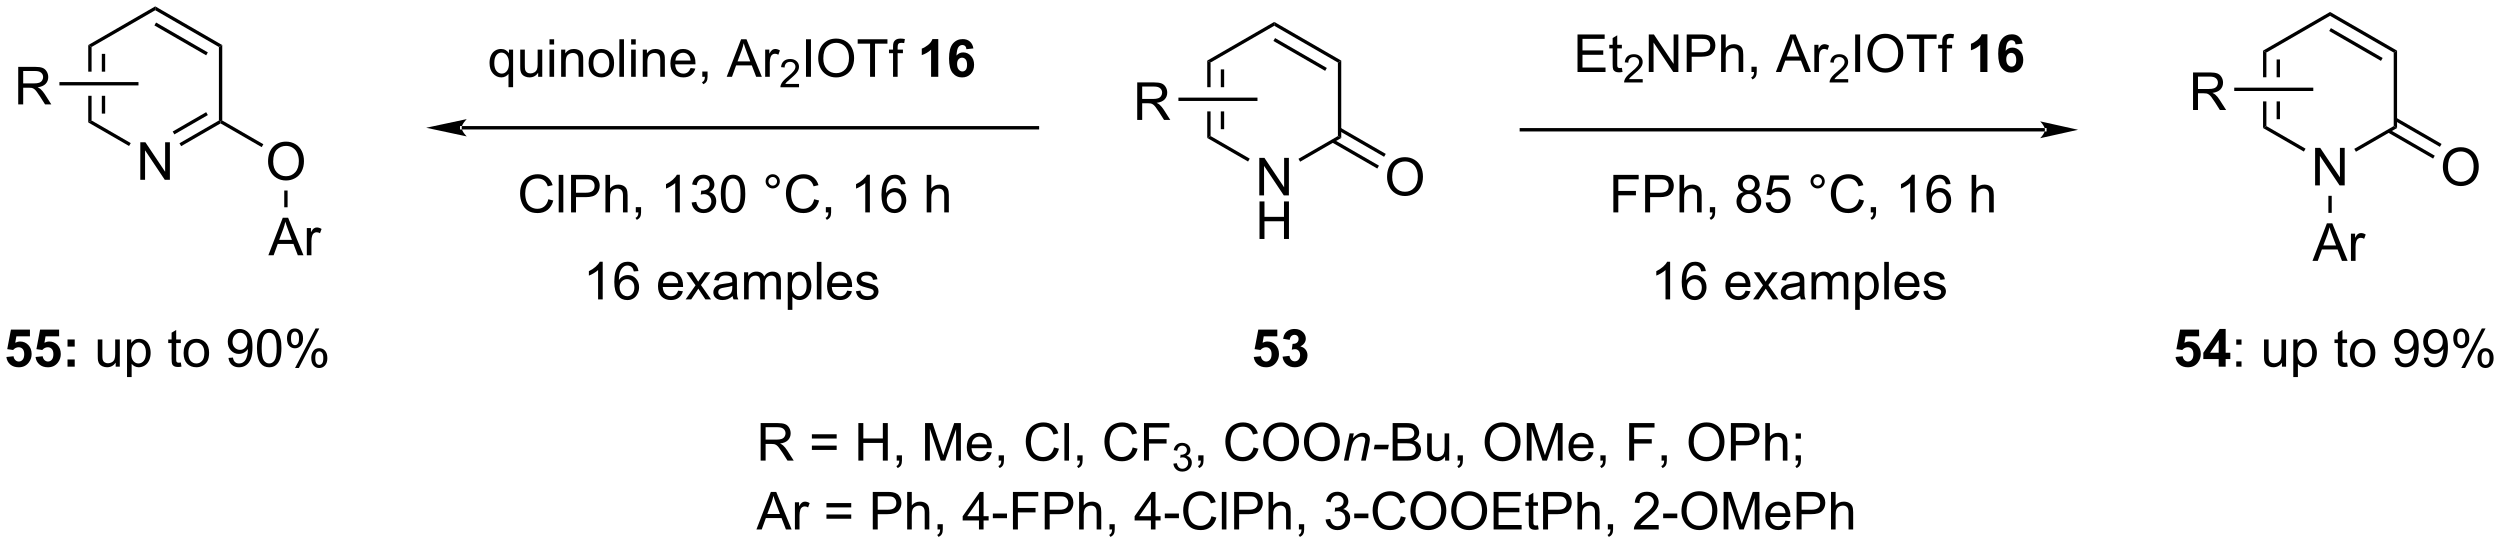 <?xml version="1.0" encoding="UTF-8"?>
<!DOCTYPE svg PUBLIC '-//W3C//DTD SVG 1.0//EN'
          'http://www.w3.org/TR/2001/REC-SVG-20010904/DTD/svg10.dtd'>
<svg stroke-dasharray="none" shape-rendering="auto" xmlns="http://www.w3.org/2000/svg" font-family="'Dialog'" text-rendering="auto" width="1024" fill-opacity="1" color-interpolation="auto" color-rendering="auto" preserveAspectRatio="xMidYMid meet" font-size="12px" viewBox="0 0 1024 223" fill="black" xmlns:xlink="http://www.w3.org/1999/xlink" stroke="black" image-rendering="auto" stroke-miterlimit="10" stroke-linecap="square" stroke-linejoin="miter" font-style="normal" stroke-width="1" height="223" stroke-dashoffset="0" font-weight="normal" stroke-opacity="1"
><!--Generated by the Batik Graphics2D SVG Generator--><defs id="genericDefs"
  /><g
  ><defs id="defs1"
    ><clipPath clipPathUnits="userSpaceOnUse" id="clipPath1"
      ><path d="M1 0.633 L393.282 0.633 L393.282 85.876 L1 85.876 L1 0.633 Z"
      /></clipPath
      ><clipPath clipPathUnits="userSpaceOnUse" id="clipPath2"
      ><path d="M-0.044 16.607 L-0.044 99.48 L381.331 99.48 L381.331 16.607 Z"
      /></clipPath
    ></defs
    ><g transform="scale(2.61,2.61) translate(-1,-0.633) matrix(1.029,0,0,1.029,1.045,-16.45)"
    ><path d="M311.829 36.648 L311.829 36.648 L231.976 36.648 L231.721 36.648 L231.721 36.138 L231.976 36.138 L311.829 36.138 L312.084 36.138 L312.084 36.648 ZM316.89 36.393 L311.104 35.107 C311.104 35.107 311.829 35.831 311.829 36.393 C311.829 36.956 311.104 37.679 311.104 37.679 Z" stroke="none" clip-path="url(#clipPath2)"
    /></g
    ><g transform="matrix(2.685,0,0,2.685,0.118,-44.591)"
    ><path d="M115.994 86.875 L115.994 81.148 L118.533 81.148 Q119.299 81.148 119.697 81.302 Q120.096 81.456 120.333 81.846 Q120.572 82.237 120.572 82.711 Q120.572 83.32 120.177 83.74 Q119.783 84.156 118.958 84.268 Q119.26 84.414 119.416 84.555 Q119.747 84.859 120.044 85.315 L121.041 86.875 L120.088 86.875 L119.33 85.682 Q118.997 85.167 118.781 84.893 Q118.567 84.62 118.398 84.51 Q118.229 84.401 118.052 84.359 Q117.924 84.331 117.63 84.331 L116.752 84.331 L116.752 86.875 L115.994 86.875 ZM116.752 83.674 L118.38 83.674 Q118.901 83.674 119.192 83.568 Q119.487 83.461 119.638 83.224 Q119.791 82.987 119.791 82.711 Q119.791 82.305 119.494 82.044 Q119.2 81.781 118.565 81.781 L116.752 81.781 L116.752 83.674 ZM127.591 83.508 L123.809 83.508 L123.809 82.852 L127.591 82.852 L127.591 83.508 ZM127.591 85.245 L123.809 85.245 L123.809 84.588 L127.591 84.588 L127.591 85.245 ZM130.899 86.875 L130.899 81.148 L131.657 81.148 L131.657 83.5 L134.634 83.5 L134.634 81.148 L135.391 81.148 L135.391 86.875 L134.634 86.875 L134.634 84.174 L131.657 84.174 L131.657 86.875 L130.899 86.875 ZM136.747 86.875 L136.747 86.073 L137.549 86.073 L137.549 86.875 Q137.549 87.318 137.393 87.588 Q137.237 87.859 136.895 88.008 L136.7 87.708 Q136.924 87.609 137.028 87.419 Q137.135 87.232 137.145 86.875 L136.747 86.875 ZM141.075 86.875 L141.075 81.148 L142.216 81.148 L143.572 85.203 Q143.76 85.768 143.846 86.049 Q143.942 85.737 144.151 85.133 L145.52 81.148 L146.541 81.148 L146.541 86.875 L145.809 86.875 L145.809 82.081 L144.145 86.875 L143.463 86.875 L141.807 82 L141.807 86.875 L141.075 86.875 ZM150.512 85.539 L151.239 85.628 Q151.067 86.266 150.601 86.617 Q150.137 86.969 149.416 86.969 Q148.505 86.969 147.971 86.409 Q147.44 85.846 147.44 84.836 Q147.44 83.789 147.979 83.211 Q148.518 82.633 149.377 82.633 Q150.208 82.633 150.734 83.201 Q151.262 83.766 151.262 84.792 Q151.262 84.854 151.26 84.979 L148.166 84.979 Q148.205 85.664 148.552 86.029 Q148.901 86.391 149.419 86.391 Q149.807 86.391 150.08 86.188 Q150.354 85.984 150.512 85.539 ZM148.205 84.401 L150.52 84.401 Q150.474 83.878 150.255 83.617 Q149.919 83.211 149.385 83.211 Q148.901 83.211 148.57 83.537 Q148.239 83.859 148.205 84.401 ZM152.305 86.875 L152.305 86.073 L153.108 86.073 L153.108 86.875 Q153.108 87.318 152.951 87.588 Q152.795 87.859 152.454 88.008 L152.259 87.708 Q152.483 87.609 152.587 87.419 Q152.694 87.232 152.704 86.875 L152.305 86.875 ZM160.743 84.867 L161.501 85.057 Q161.264 85.992 160.644 86.484 Q160.024 86.974 159.131 86.974 Q158.204 86.974 157.623 86.596 Q157.045 86.219 156.74 85.505 Q156.438 84.789 156.438 83.969 Q156.438 83.073 156.78 82.409 Q157.123 81.742 157.753 81.396 Q158.384 81.049 159.141 81.049 Q160.001 81.049 160.587 81.487 Q161.173 81.924 161.405 82.719 L160.657 82.893 Q160.459 82.268 160.079 81.984 Q159.701 81.698 159.126 81.698 Q158.467 81.698 158.022 82.016 Q157.579 82.331 157.399 82.865 Q157.22 83.398 157.22 83.963 Q157.22 84.695 157.433 85.24 Q157.647 85.784 158.095 86.055 Q158.545 86.323 159.069 86.323 Q159.704 86.323 160.144 85.956 Q160.587 85.588 160.743 84.867 ZM162.33 86.875 L162.33 81.148 L163.033 81.148 L163.033 86.875 L162.33 86.875 ZM164.305 86.875 L164.305 86.073 L165.108 86.073 L165.108 86.875 Q165.108 87.318 164.951 87.588 Q164.795 87.859 164.454 88.008 L164.259 87.708 Q164.483 87.609 164.587 87.419 Q164.694 87.232 164.704 86.875 L164.305 86.875 ZM172.743 84.867 L173.501 85.057 Q173.264 85.992 172.644 86.484 Q172.024 86.974 171.131 86.974 Q170.204 86.974 169.623 86.596 Q169.045 86.219 168.74 85.505 Q168.438 84.789 168.438 83.969 Q168.438 83.073 168.78 82.409 Q169.123 81.742 169.753 81.396 Q170.384 81.049 171.141 81.049 Q172.001 81.049 172.587 81.487 Q173.173 81.924 173.405 82.719 L172.657 82.893 Q172.459 82.268 172.079 81.984 Q171.701 81.698 171.126 81.698 Q170.467 81.698 170.022 82.016 Q169.579 82.331 169.399 82.865 Q169.22 83.398 169.22 83.963 Q169.22 84.695 169.433 85.24 Q169.647 85.784 170.095 86.055 Q170.545 86.323 171.069 86.323 Q171.704 86.323 172.144 85.956 Q172.587 85.588 172.743 84.867 ZM174.474 86.875 L174.474 81.148 L178.338 81.148 L178.338 81.823 L175.231 81.823 L175.231 83.596 L177.919 83.596 L177.919 84.273 L175.231 84.273 L175.231 86.875 L174.474 86.875 Z" stroke="none" clip-path="url(#clipPath2)"
    /></g
    ><g transform="matrix(2.685,0,0,2.685,0.118,-44.591)"
    ><path d="M178.956 87.34 L179.483 87.27 Q179.575 87.719 179.792 87.916 Q180.011 88.114 180.325 88.114 Q180.696 88.114 180.952 87.856 Q181.21 87.598 181.21 87.217 Q181.21 86.854 180.971 86.62 Q180.735 86.383 180.368 86.383 Q180.22 86.383 179.997 86.442 L180.055 85.979 Q180.108 85.985 180.139 85.985 Q180.477 85.985 180.747 85.809 Q181.016 85.633 181.016 85.266 Q181.016 84.977 180.819 84.787 Q180.624 84.596 180.313 84.596 Q180.005 84.596 179.8 84.79 Q179.595 84.983 179.536 85.37 L179.009 85.276 Q179.106 84.745 179.448 84.454 Q179.792 84.162 180.302 84.162 Q180.653 84.162 180.948 84.313 Q181.245 84.463 181.401 84.725 Q181.557 84.985 181.557 85.278 Q181.557 85.557 181.407 85.785 Q181.259 86.014 180.966 86.149 Q181.346 86.237 181.557 86.514 Q181.768 86.79 181.768 87.206 Q181.768 87.768 181.358 88.16 Q180.948 88.551 180.321 88.551 Q179.757 88.551 179.382 88.215 Q179.009 87.877 178.956 87.34 Z" stroke="none" clip-path="url(#clipPath2)"
    /></g
    ><g transform="matrix(2.685,0,0,2.685,0.118,-44.591)"
    ><path d="M182.752 86.875 L182.752 86.073 L183.554 86.073 L183.554 86.875 Q183.554 87.318 183.398 87.588 Q183.241 87.859 182.9 88.008 L182.705 87.708 Q182.929 87.609 183.033 87.419 Q183.14 87.232 183.15 86.875 L182.752 86.875 ZM191.189 84.867 L191.947 85.057 Q191.71 85.992 191.09 86.484 Q190.47 86.974 189.577 86.974 Q188.65 86.974 188.069 86.596 Q187.491 86.219 187.187 85.505 Q186.885 84.789 186.885 83.969 Q186.885 83.073 187.226 82.409 Q187.569 81.742 188.2 81.396 Q188.83 81.049 189.588 81.049 Q190.447 81.049 191.033 81.487 Q191.619 81.924 191.851 82.719 L191.103 82.893 Q190.905 82.268 190.525 81.984 Q190.148 81.698 189.572 81.698 Q188.913 81.698 188.468 82.016 Q188.025 82.331 187.845 82.865 Q187.666 83.398 187.666 83.963 Q187.666 84.695 187.879 85.24 Q188.093 85.784 188.541 86.055 Q188.991 86.323 189.515 86.323 Q190.15 86.323 190.59 85.956 Q191.033 85.588 191.189 84.867 ZM192.651 84.086 Q192.651 82.659 193.417 81.854 Q194.183 81.047 195.394 81.047 Q196.185 81.047 196.821 81.427 Q197.459 81.805 197.792 82.482 Q198.128 83.159 198.128 84.018 Q198.128 84.891 197.776 85.578 Q197.425 86.266 196.779 86.62 Q196.136 86.974 195.388 86.974 Q194.581 86.974 193.943 86.583 Q193.308 86.19 192.98 85.516 Q192.651 84.838 192.651 84.086 ZM193.433 84.096 Q193.433 85.133 193.987 85.729 Q194.545 86.323 195.386 86.323 Q196.24 86.323 196.792 85.721 Q197.347 85.12 197.347 84.016 Q197.347 83.315 197.11 82.794 Q196.873 82.273 196.417 81.987 Q195.964 81.698 195.396 81.698 Q194.592 81.698 194.011 82.253 Q193.433 82.805 193.433 84.096 ZM198.874 84.086 Q198.874 82.659 199.64 81.854 Q200.405 81.047 201.616 81.047 Q202.408 81.047 203.043 81.427 Q203.681 81.805 204.015 82.482 Q204.351 83.159 204.351 84.018 Q204.351 84.891 203.999 85.578 Q203.648 86.266 203.002 86.62 Q202.358 86.974 201.611 86.974 Q200.804 86.974 200.166 86.583 Q199.53 86.19 199.202 85.516 Q198.874 84.838 198.874 84.086 ZM199.655 84.096 Q199.655 85.133 200.21 85.729 Q200.767 86.323 201.608 86.323 Q202.463 86.323 203.015 85.721 Q203.569 85.12 203.569 84.016 Q203.569 83.315 203.333 82.794 Q203.095 82.273 202.64 81.987 Q202.187 81.698 201.619 81.698 Q200.814 81.698 200.233 82.253 Q199.655 82.805 199.655 84.096 Z" stroke="none" clip-path="url(#clipPath2)"
    /></g
    ><g transform="matrix(2.685,0,0,2.685,0.118,-44.591)"
    ><path d="M204.974 86.875 L205.842 82.727 L206.482 82.727 L206.331 83.448 Q206.748 83.023 207.11 82.828 Q207.474 82.633 207.855 82.633 Q208.357 82.633 208.644 82.906 Q208.933 83.18 208.933 83.635 Q208.933 83.867 208.831 84.362 L208.303 86.875 L207.597 86.875 L208.146 84.245 Q208.23 83.862 208.23 83.68 Q208.23 83.471 208.086 83.344 Q207.943 83.213 207.675 83.213 Q207.131 83.213 206.706 83.604 Q206.284 83.995 206.084 84.945 L205.683 86.875 L204.974 86.875 ZM209.53 85.156 L209.679 84.448 L211.835 84.448 L211.689 85.156 L209.53 85.156 Z" stroke="none" clip-path="url(#clipPath2)"
    /></g
    ><g transform="matrix(2.685,0,0,2.685,0.118,-44.591)"
    ><path d="M212.408 86.875 L212.408 81.148 L214.556 81.148 Q215.213 81.148 215.609 81.323 Q216.007 81.495 216.231 81.857 Q216.455 82.219 216.455 82.612 Q216.455 82.979 216.254 83.305 Q216.056 83.628 215.655 83.828 Q216.174 83.979 216.452 84.346 Q216.734 84.713 216.734 85.213 Q216.734 85.617 216.562 85.963 Q216.392 86.307 216.142 86.495 Q215.892 86.682 215.515 86.779 Q215.14 86.875 214.593 86.875 L212.408 86.875 ZM213.166 83.555 L214.405 83.555 Q214.908 83.555 215.127 83.487 Q215.416 83.401 215.562 83.203 Q215.71 83.003 215.71 82.703 Q215.71 82.417 215.572 82.201 Q215.437 81.984 215.181 81.904 Q214.929 81.823 214.312 81.823 L213.166 81.823 L213.166 83.555 ZM213.166 86.198 L214.593 86.198 Q214.96 86.198 215.109 86.172 Q215.369 86.125 215.543 86.016 Q215.72 85.906 215.833 85.698 Q215.947 85.487 215.947 85.213 Q215.947 84.893 215.783 84.659 Q215.619 84.422 215.327 84.326 Q215.038 84.229 214.491 84.229 L213.166 84.229 L213.166 86.198 ZM220.405 86.875 L220.405 86.266 Q219.921 86.969 219.088 86.969 Q218.72 86.969 218.403 86.828 Q218.085 86.688 217.929 86.474 Q217.775 86.26 217.713 85.953 Q217.671 85.745 217.671 85.297 L217.671 82.727 L218.374 82.727 L218.374 85.026 Q218.374 85.578 218.416 85.768 Q218.484 86.047 218.697 86.206 Q218.913 86.362 219.228 86.362 Q219.546 86.362 219.822 86.201 Q220.101 86.039 220.215 85.76 Q220.33 85.479 220.33 84.948 L220.33 82.727 L221.033 82.727 L221.033 86.875 L220.405 86.875 ZM222.318 86.875 L222.318 86.073 L223.12 86.073 L223.12 86.875 Q223.12 87.318 222.964 87.588 Q222.808 87.859 222.467 88.008 L222.271 87.708 Q222.495 87.609 222.599 87.419 Q222.706 87.232 222.717 86.875 L222.318 86.875 ZM226.441 84.086 Q226.441 82.659 227.206 81.854 Q227.972 81.047 229.183 81.047 Q229.974 81.047 230.61 81.427 Q231.248 81.805 231.581 82.482 Q231.917 83.159 231.917 84.018 Q231.917 84.891 231.566 85.578 Q231.214 86.266 230.568 86.62 Q229.925 86.974 229.178 86.974 Q228.37 86.974 227.732 86.583 Q227.097 86.19 226.769 85.516 Q226.441 84.838 226.441 84.086 ZM227.222 84.096 Q227.222 85.133 227.776 85.729 Q228.334 86.323 229.175 86.323 Q230.029 86.323 230.581 85.721 Q231.136 85.12 231.136 84.016 Q231.136 83.315 230.899 82.794 Q230.662 82.273 230.206 81.987 Q229.753 81.698 229.185 81.698 Q228.381 81.698 227.8 82.253 Q227.222 82.805 227.222 84.096 ZM232.869 86.875 L232.869 81.148 L234.01 81.148 L235.366 85.203 Q235.554 85.768 235.64 86.049 Q235.736 85.737 235.945 85.133 L237.314 81.148 L238.335 81.148 L238.335 86.875 L237.603 86.875 L237.603 82.081 L235.939 86.875 L235.257 86.875 L233.601 82 L233.601 86.875 L232.869 86.875 ZM242.306 85.539 L243.033 85.628 Q242.861 86.266 242.395 86.617 Q241.931 86.969 241.21 86.969 Q240.299 86.969 239.765 86.409 Q239.234 85.846 239.234 84.836 Q239.234 83.789 239.773 83.211 Q240.312 82.633 241.171 82.633 Q242.002 82.633 242.528 83.201 Q243.056 83.766 243.056 84.792 Q243.056 84.854 243.054 84.979 L239.96 84.979 Q239.999 85.664 240.345 86.029 Q240.695 86.391 241.213 86.391 Q241.601 86.391 241.874 86.188 Q242.148 85.984 242.306 85.539 ZM239.999 84.401 L242.314 84.401 Q242.267 83.878 242.049 83.617 Q241.713 83.211 241.179 83.211 Q240.695 83.211 240.364 83.537 Q240.033 83.859 239.999 84.401 ZM244.099 86.875 L244.099 86.073 L244.901 86.073 L244.901 86.875 Q244.901 87.318 244.745 87.588 Q244.589 87.859 244.248 88.008 L244.053 87.708 Q244.276 87.609 244.381 87.419 Q244.488 87.232 244.498 86.875 L244.099 86.875 ZM248.49 86.875 L248.49 81.148 L252.355 81.148 L252.355 81.823 L249.248 81.823 L249.248 83.596 L251.935 83.596 L251.935 84.273 L249.248 84.273 L249.248 86.875 L248.49 86.875 ZM253.431 86.875 L253.431 86.073 L254.234 86.073 L254.234 86.875 Q254.234 87.318 254.077 87.588 Q253.921 87.859 253.58 88.008 L253.385 87.708 Q253.609 87.609 253.713 87.419 Q253.82 87.232 253.83 86.875 L253.431 86.875 ZM257.554 84.086 Q257.554 82.659 258.32 81.854 Q259.085 81.047 260.296 81.047 Q261.088 81.047 261.723 81.427 Q262.361 81.805 262.695 82.482 Q263.03 83.159 263.03 84.018 Q263.03 84.891 262.679 85.578 Q262.327 86.266 261.682 86.62 Q261.038 86.974 260.291 86.974 Q259.484 86.974 258.846 86.583 Q258.21 86.19 257.882 85.516 Q257.554 84.838 257.554 84.086 ZM258.335 84.096 Q258.335 85.133 258.89 85.729 Q259.447 86.323 260.288 86.323 Q261.142 86.323 261.695 85.721 Q262.249 85.12 262.249 84.016 Q262.249 83.315 262.012 82.794 Q261.775 82.273 261.32 81.987 Q260.866 81.698 260.299 81.698 Q259.494 81.698 258.913 82.253 Q258.335 82.805 258.335 84.096 ZM264.006 86.875 L264.006 81.148 L266.167 81.148 Q266.738 81.148 267.037 81.203 Q267.459 81.273 267.743 81.471 Q268.029 81.667 268.204 82.023 Q268.378 82.378 268.378 82.805 Q268.378 83.534 267.912 84.042 Q267.448 84.547 266.232 84.547 L264.764 84.547 L264.764 86.875 L264.006 86.875 ZM264.764 83.87 L266.245 83.87 Q266.98 83.87 267.287 83.596 Q267.597 83.323 267.597 82.828 Q267.597 82.469 267.414 82.213 Q267.232 81.956 266.935 81.875 Q266.745 81.823 266.23 81.823 L264.764 81.823 L264.764 83.87 ZM269.253 86.875 L269.253 81.148 L269.956 81.148 L269.956 83.203 Q270.448 82.633 271.198 82.633 Q271.659 82.633 271.998 82.815 Q272.339 82.995 272.485 83.315 Q272.631 83.635 272.631 84.245 L272.631 86.875 L271.928 86.875 L271.928 84.245 Q271.928 83.719 271.698 83.479 Q271.472 83.237 271.053 83.237 Q270.74 83.237 270.464 83.401 Q270.191 83.562 270.073 83.841 Q269.956 84.117 269.956 84.604 L269.956 86.875 L269.253 86.875 ZM273.885 83.526 L273.885 82.727 L274.687 82.727 L274.687 83.526 L273.885 83.526 ZM273.885 86.875 L273.885 86.073 L274.687 86.073 L274.687 86.875 Q274.687 87.318 274.53 87.588 Q274.374 87.859 274.033 88.008 L273.838 87.708 Q274.062 87.609 274.166 87.419 Q274.273 87.232 274.283 86.875 L273.885 86.875 Z" stroke="none" clip-path="url(#clipPath2)"
    /></g
    ><g transform="matrix(2.685,0,0,2.685,0.118,-44.591)"
    ><path d="M115.351 97.375 L117.552 91.648 L118.369 91.648 L120.713 97.375 L119.849 97.375 L119.182 95.641 L116.786 95.641 L116.158 97.375 L115.351 97.375 ZM117.005 95.023 L118.947 95.023 L118.349 93.438 Q118.075 92.713 117.942 92.25 Q117.833 92.799 117.635 93.344 L117.005 95.023 ZM121.221 97.375 L121.221 93.227 L121.854 93.227 L121.854 93.854 Q122.096 93.414 122.299 93.273 Q122.505 93.133 122.752 93.133 Q123.106 93.133 123.474 93.359 L123.231 94.01 Q122.974 93.859 122.716 93.859 Q122.487 93.859 122.302 93.997 Q122.119 94.135 122.041 94.383 Q121.924 94.758 121.924 95.203 L121.924 97.375 L121.221 97.375 ZM129.813 94.008 L126.032 94.008 L126.032 93.352 L129.813 93.352 L129.813 94.008 ZM129.813 95.745 L126.032 95.745 L126.032 95.088 L129.813 95.088 L129.813 95.745 ZM133.099 97.375 L133.099 91.648 L135.26 91.648 Q135.83 91.648 136.13 91.703 Q136.552 91.773 136.835 91.971 Q137.122 92.167 137.296 92.523 Q137.471 92.878 137.471 93.305 Q137.471 94.034 137.005 94.542 Q136.541 95.047 135.325 95.047 L133.856 95.047 L133.856 97.375 L133.099 97.375 ZM133.856 94.37 L135.338 94.37 Q136.072 94.37 136.38 94.096 Q136.69 93.823 136.69 93.328 Q136.69 92.969 136.507 92.713 Q136.325 92.456 136.028 92.375 Q135.838 92.323 135.322 92.323 L133.856 92.323 L133.856 94.37 ZM138.346 97.375 L138.346 91.648 L139.049 91.648 L139.049 93.703 Q139.541 93.133 140.291 93.133 Q140.752 93.133 141.091 93.315 Q141.432 93.495 141.578 93.815 Q141.724 94.135 141.724 94.745 L141.724 97.375 L141.02 97.375 L141.02 94.745 Q141.02 94.219 140.791 93.979 Q140.565 93.737 140.145 93.737 Q139.833 93.737 139.557 93.901 Q139.283 94.062 139.166 94.341 Q139.049 94.617 139.049 95.104 L139.049 97.375 L138.346 97.375 ZM142.977 97.375 L142.977 96.573 L143.78 96.573 L143.78 97.375 Q143.78 97.818 143.623 98.088 Q143.467 98.359 143.126 98.508 L142.93 98.208 Q143.155 98.109 143.259 97.919 Q143.365 97.732 143.376 97.375 L142.977 97.375 ZM149.298 97.375 L149.298 96.003 L146.813 96.003 L146.813 95.359 L149.428 91.648 L150.001 91.648 L150.001 95.359 L150.774 95.359 L150.774 96.003 L150.001 96.003 L150.001 97.375 L149.298 97.375 ZM149.298 95.359 L149.298 92.776 L147.506 95.359 L149.298 95.359 ZM151.416 95.656 L151.416 94.948 L153.575 94.948 L153.575 95.656 L151.416 95.656 ZM154.481 97.375 L154.481 91.648 L158.346 91.648 L158.346 92.323 L155.239 92.323 L155.239 94.096 L157.927 94.096 L157.927 94.773 L155.239 94.773 L155.239 97.375 L154.481 97.375 ZM159.329 97.375 L159.329 91.648 L161.49 91.648 Q162.061 91.648 162.36 91.703 Q162.782 91.773 163.066 91.971 Q163.352 92.167 163.527 92.523 Q163.701 92.878 163.701 93.305 Q163.701 94.034 163.235 94.542 Q162.772 95.047 161.555 95.047 L160.087 95.047 L160.087 97.375 L159.329 97.375 ZM160.087 94.37 L161.569 94.37 Q162.303 94.37 162.61 94.096 Q162.92 93.823 162.92 93.328 Q162.92 92.969 162.738 92.713 Q162.555 92.456 162.259 92.375 Q162.069 92.323 161.553 92.323 L160.087 92.323 L160.087 94.37 ZM164.576 97.375 L164.576 91.648 L165.28 91.648 L165.28 93.703 Q165.772 93.133 166.522 93.133 Q166.983 93.133 167.321 93.315 Q167.662 93.495 167.808 93.815 Q167.954 94.135 167.954 94.745 L167.954 97.375 L167.251 97.375 L167.251 94.745 Q167.251 94.219 167.022 93.979 Q166.795 93.737 166.376 93.737 Q166.063 93.737 165.787 93.901 Q165.514 94.062 165.397 94.341 Q165.28 94.617 165.28 95.104 L165.28 97.375 L164.576 97.375 ZM169.208 97.375 L169.208 96.573 L170.01 96.573 L170.01 97.375 Q170.01 97.818 169.854 98.088 Q169.697 98.359 169.356 98.508 L169.161 98.208 Q169.385 98.109 169.489 97.919 Q169.596 97.732 169.606 97.375 L169.208 97.375 ZM175.528 97.375 L175.528 96.003 L173.044 96.003 L173.044 95.359 L175.658 91.648 L176.231 91.648 L176.231 95.359 L177.005 95.359 L177.005 96.003 L176.231 96.003 L176.231 97.375 L175.528 97.375 ZM175.528 95.359 L175.528 92.776 L173.737 95.359 L175.528 95.359 ZM177.647 95.656 L177.647 94.948 L179.805 94.948 L179.805 95.656 L177.647 95.656 ZM184.759 95.367 L185.516 95.557 Q185.28 96.492 184.66 96.984 Q184.04 97.474 183.147 97.474 Q182.22 97.474 181.639 97.096 Q181.061 96.719 180.756 96.005 Q180.454 95.289 180.454 94.469 Q180.454 93.573 180.795 92.909 Q181.139 92.242 181.769 91.896 Q182.399 91.549 183.157 91.549 Q184.016 91.549 184.602 91.987 Q185.188 92.424 185.42 93.219 L184.673 93.393 Q184.475 92.768 184.095 92.484 Q183.717 92.198 183.141 92.198 Q182.483 92.198 182.037 92.516 Q181.595 92.831 181.415 93.365 Q181.235 93.898 181.235 94.463 Q181.235 95.195 181.449 95.74 Q181.662 96.284 182.11 96.555 Q182.561 96.823 183.084 96.823 Q183.72 96.823 184.16 96.456 Q184.602 96.088 184.759 95.367 ZM186.346 97.375 L186.346 91.648 L187.049 91.648 L187.049 97.375 L186.346 97.375 ZM188.227 97.375 L188.227 91.648 L190.389 91.648 Q190.959 91.648 191.259 91.703 Q191.68 91.773 191.964 91.971 Q192.251 92.167 192.425 92.523 Q192.6 92.878 192.6 93.305 Q192.6 94.034 192.134 94.542 Q191.67 95.047 190.454 95.047 L188.985 95.047 L188.985 97.375 L188.227 97.375 ZM188.985 94.37 L190.467 94.37 Q191.201 94.37 191.509 94.096 Q191.819 93.823 191.819 93.328 Q191.819 92.969 191.636 92.713 Q191.454 92.456 191.157 92.375 Q190.967 92.323 190.451 92.323 L188.985 92.323 L188.985 94.37 ZM193.475 97.375 L193.475 91.648 L194.178 91.648 L194.178 93.703 Q194.67 93.133 195.42 93.133 Q195.881 93.133 196.22 93.315 Q196.561 93.495 196.707 93.815 Q196.852 94.135 196.852 94.745 L196.852 97.375 L196.149 97.375 L196.149 94.745 Q196.149 94.219 195.92 93.979 Q195.694 93.737 195.274 93.737 Q194.962 93.737 194.686 93.901 Q194.412 94.062 194.295 94.341 Q194.178 94.617 194.178 95.104 L194.178 97.375 L193.475 97.375 ZM198.106 97.375 L198.106 96.573 L198.908 96.573 L198.908 97.375 Q198.908 97.818 198.752 98.088 Q198.596 98.359 198.255 98.508 L198.059 98.208 Q198.283 98.109 198.387 97.919 Q198.494 97.732 198.505 97.375 L198.106 97.375 ZM202.177 95.862 L202.88 95.768 Q203.002 96.367 203.291 96.63 Q203.583 96.893 204.002 96.893 Q204.497 96.893 204.838 96.549 Q205.182 96.206 205.182 95.698 Q205.182 95.213 204.864 94.901 Q204.549 94.586 204.059 94.586 Q203.862 94.586 203.565 94.664 L203.643 94.047 Q203.713 94.055 203.755 94.055 Q204.205 94.055 204.565 93.82 Q204.924 93.586 204.924 93.096 Q204.924 92.711 204.661 92.458 Q204.401 92.203 203.987 92.203 Q203.575 92.203 203.302 92.461 Q203.028 92.719 202.95 93.234 L202.247 93.109 Q202.377 92.401 202.833 92.013 Q203.291 91.625 203.971 91.625 Q204.44 91.625 204.833 91.826 Q205.229 92.026 205.437 92.375 Q205.645 92.721 205.645 93.112 Q205.645 93.484 205.445 93.789 Q205.247 94.094 204.856 94.273 Q205.364 94.391 205.645 94.76 Q205.927 95.128 205.927 95.682 Q205.927 96.432 205.38 96.956 Q204.833 97.477 203.997 97.477 Q203.244 97.477 202.744 97.029 Q202.247 96.578 202.177 95.862 ZM206.545 95.656 L206.545 94.948 L208.704 94.948 L208.704 95.656 L206.545 95.656 ZM213.657 95.367 L214.415 95.557 Q214.178 96.492 213.558 96.984 Q212.938 97.474 212.045 97.474 Q211.118 97.474 210.537 97.096 Q209.959 96.719 209.655 96.005 Q209.352 95.289 209.352 94.469 Q209.352 93.573 209.694 92.909 Q210.037 92.242 210.667 91.896 Q211.298 91.549 212.055 91.549 Q212.915 91.549 213.501 91.987 Q214.087 92.424 214.319 93.219 L213.571 93.393 Q213.373 92.768 212.993 92.484 Q212.615 92.198 212.04 92.198 Q211.381 92.198 210.936 92.516 Q210.493 92.831 210.313 93.365 Q210.134 93.898 210.134 94.463 Q210.134 95.195 210.347 95.74 Q210.561 96.284 211.009 96.555 Q211.459 96.823 211.983 96.823 Q212.618 96.823 213.058 96.456 Q213.501 96.088 213.657 95.367 ZM215.119 94.586 Q215.119 93.159 215.885 92.354 Q216.651 91.547 217.862 91.547 Q218.653 91.547 219.289 91.927 Q219.927 92.305 220.26 92.982 Q220.596 93.659 220.596 94.518 Q220.596 95.391 220.244 96.078 Q219.893 96.766 219.247 97.12 Q218.604 97.474 217.856 97.474 Q217.049 97.474 216.411 97.083 Q215.776 96.69 215.447 96.016 Q215.119 95.338 215.119 94.586 ZM215.901 94.596 Q215.901 95.633 216.455 96.229 Q217.012 96.823 217.854 96.823 Q218.708 96.823 219.26 96.221 Q219.815 95.62 219.815 94.516 Q219.815 93.815 219.578 93.294 Q219.341 92.773 218.885 92.487 Q218.432 92.198 217.864 92.198 Q217.059 92.198 216.479 92.753 Q215.901 93.305 215.901 94.596 ZM221.342 94.586 Q221.342 93.159 222.108 92.354 Q222.873 91.547 224.084 91.547 Q224.876 91.547 225.511 91.927 Q226.149 92.305 226.483 92.982 Q226.819 93.659 226.819 94.518 Q226.819 95.391 226.467 96.078 Q226.115 96.766 225.47 97.12 Q224.826 97.474 224.079 97.474 Q223.272 97.474 222.634 97.083 Q221.998 96.69 221.67 96.016 Q221.342 95.338 221.342 94.586 ZM222.123 94.596 Q222.123 95.633 222.678 96.229 Q223.235 96.823 224.076 96.823 Q224.93 96.823 225.483 96.221 Q226.037 95.62 226.037 94.516 Q226.037 93.815 225.8 93.294 Q225.563 92.773 225.108 92.487 Q224.655 92.198 224.087 92.198 Q223.282 92.198 222.701 92.753 Q222.123 93.305 222.123 94.596 ZM227.809 97.375 L227.809 91.648 L231.95 91.648 L231.95 92.323 L228.567 92.323 L228.567 94.078 L231.737 94.078 L231.737 94.75 L228.567 94.75 L228.567 96.698 L232.083 96.698 L232.083 97.375 L227.809 97.375 ZM234.575 96.745 L234.677 97.367 Q234.38 97.43 234.145 97.43 Q233.762 97.43 233.552 97.31 Q233.341 97.188 233.255 96.99 Q233.169 96.792 233.169 96.159 L233.169 93.773 L232.653 93.773 L232.653 93.227 L233.169 93.227 L233.169 92.198 L233.869 91.776 L233.869 93.227 L234.575 93.227 L234.575 93.773 L233.869 93.773 L233.869 96.198 Q233.869 96.5 233.906 96.586 Q233.942 96.672 234.026 96.724 Q234.112 96.773 234.268 96.773 Q234.385 96.773 234.575 96.745 ZM235.352 97.375 L235.352 91.648 L237.514 91.648 Q238.084 91.648 238.384 91.703 Q238.805 91.773 239.089 91.971 Q239.376 92.167 239.55 92.523 Q239.725 92.878 239.725 93.305 Q239.725 94.034 239.259 94.542 Q238.795 95.047 237.579 95.047 L236.11 95.047 L236.11 97.375 L235.352 97.375 ZM236.11 94.37 L237.592 94.37 Q238.326 94.37 238.634 94.096 Q238.944 93.823 238.944 93.328 Q238.944 92.969 238.761 92.713 Q238.579 92.456 238.282 92.375 Q238.092 92.323 237.576 92.323 L236.11 92.323 L236.11 94.37 ZM240.6 97.375 L240.6 91.648 L241.303 91.648 L241.303 93.703 Q241.795 93.133 242.545 93.133 Q243.006 93.133 243.345 93.315 Q243.686 93.495 243.832 93.815 Q243.977 94.135 243.977 94.745 L243.977 97.375 L243.274 97.375 L243.274 94.745 Q243.274 94.219 243.045 93.979 Q242.819 93.737 242.399 93.737 Q242.087 93.737 241.811 93.901 Q241.537 94.062 241.42 94.341 Q241.303 94.617 241.303 95.104 L241.303 97.375 L240.6 97.375 ZM245.231 97.375 L245.231 96.573 L246.033 96.573 L246.033 97.375 Q246.033 97.818 245.877 98.088 Q245.721 98.359 245.38 98.508 L245.184 98.208 Q245.408 98.109 245.512 97.919 Q245.619 97.732 245.63 97.375 L245.231 97.375 ZM252.994 96.698 L252.994 97.375 L249.208 97.375 Q249.2 97.12 249.291 96.885 Q249.434 96.5 249.752 96.125 Q250.072 95.75 250.674 95.258 Q251.606 94.492 251.934 94.044 Q252.262 93.596 252.262 93.198 Q252.262 92.781 251.963 92.495 Q251.666 92.206 251.184 92.206 Q250.677 92.206 250.372 92.51 Q250.067 92.815 250.065 93.354 L249.341 93.281 Q249.416 92.471 249.901 92.049 Q250.385 91.625 251.2 91.625 Q252.026 91.625 252.505 92.083 Q252.987 92.539 252.987 93.213 Q252.987 93.557 252.846 93.891 Q252.705 94.221 252.377 94.588 Q252.052 94.956 251.294 95.596 Q250.661 96.128 250.481 96.318 Q250.302 96.508 250.184 96.698 L252.994 96.698 ZM253.67 95.656 L253.67 94.948 L255.829 94.948 L255.829 95.656 L253.67 95.656 ZM256.467 94.586 Q256.467 93.159 257.233 92.354 Q257.998 91.547 259.209 91.547 Q260.001 91.547 260.636 91.927 Q261.274 92.305 261.608 92.982 Q261.943 93.659 261.943 94.518 Q261.943 95.391 261.592 96.078 Q261.24 96.766 260.595 97.12 Q259.951 97.474 259.204 97.474 Q258.397 97.474 257.759 97.083 Q257.123 96.69 256.795 96.016 Q256.467 95.338 256.467 94.586 ZM257.248 94.596 Q257.248 95.633 257.803 96.229 Q258.36 96.823 259.201 96.823 Q260.055 96.823 260.608 96.221 Q261.162 95.62 261.162 94.516 Q261.162 93.815 260.925 93.294 Q260.688 92.773 260.233 92.487 Q259.779 92.198 259.212 92.198 Q258.407 92.198 257.826 92.753 Q257.248 93.305 257.248 94.596 ZM262.895 97.375 L262.895 91.648 L264.036 91.648 L265.393 95.703 Q265.58 96.268 265.666 96.549 Q265.762 96.237 265.971 95.633 L267.341 91.648 L268.361 91.648 L268.361 97.375 L267.63 97.375 L267.63 92.581 L265.966 97.375 L265.283 97.375 L263.627 92.5 L263.627 97.375 L262.895 97.375 ZM272.333 96.039 L273.059 96.128 Q272.887 96.766 272.421 97.117 Q271.958 97.469 271.236 97.469 Q270.325 97.469 269.791 96.909 Q269.26 96.346 269.26 95.336 Q269.26 94.289 269.799 93.711 Q270.338 93.133 271.197 93.133 Q272.028 93.133 272.554 93.701 Q273.083 94.266 273.083 95.292 Q273.083 95.354 273.08 95.479 L269.986 95.479 Q270.026 96.164 270.372 96.529 Q270.721 96.891 271.239 96.891 Q271.627 96.891 271.901 96.688 Q272.174 96.484 272.333 96.039 ZM270.026 94.901 L272.341 94.901 Q272.294 94.378 272.075 94.117 Q271.739 93.711 271.205 93.711 Q270.721 93.711 270.39 94.037 Q270.059 94.359 270.026 94.901 ZM274.032 97.375 L274.032 91.648 L276.193 91.648 Q276.764 91.648 277.063 91.703 Q277.485 91.773 277.769 91.971 Q278.055 92.167 278.23 92.523 Q278.404 92.878 278.404 93.305 Q278.404 94.034 277.938 94.542 Q277.475 95.047 276.259 95.047 L274.79 95.047 L274.79 97.375 L274.032 97.375 ZM274.79 94.37 L276.272 94.37 Q277.006 94.37 277.313 94.096 Q277.623 93.823 277.623 93.328 Q277.623 92.969 277.441 92.713 Q277.259 92.456 276.962 92.375 Q276.772 92.323 276.256 92.323 L274.79 92.323 L274.79 94.37 ZM279.279 97.375 L279.279 91.648 L279.983 91.648 L279.983 93.703 Q280.475 93.133 281.225 93.133 Q281.686 93.133 282.024 93.315 Q282.365 93.495 282.511 93.815 Q282.657 94.135 282.657 94.745 L282.657 97.375 L281.954 97.375 L281.954 94.745 Q281.954 94.219 281.725 93.979 Q281.498 93.737 281.079 93.737 Q280.766 93.737 280.49 93.901 Q280.217 94.062 280.1 94.341 Q279.983 94.617 279.983 95.104 L279.983 97.375 L279.279 97.375 Z" stroke="none" clip-path="url(#clipPath2)"
    /></g
    ><g transform="matrix(2.685,0,0,2.685,0.118,-44.591)"
    ><path d="M192.064 46.413 L192.064 40.686 L192.842 40.686 L195.85 45.181 L195.85 40.686 L196.577 40.686 L196.577 46.413 L195.798 46.413 L192.79 41.913 L192.79 46.413 L192.064 46.413 Z" stroke="none" clip-path="url(#clipPath2)"
    /></g
    ><g transform="matrix(2.685,0,0,2.685,0.118,-44.591)"
    ><path d="M192.095 53.063 L192.095 47.336 L192.853 47.336 L192.853 49.688 L195.829 49.688 L195.829 47.336 L196.587 47.336 L196.587 53.063 L195.829 53.063 L195.829 50.362 L192.853 50.362 L192.853 53.063 L192.095 53.063 Z" stroke="none" clip-path="url(#clipPath2)"
    /></g
    ><g transform="matrix(2.685,0,0,2.685,0.118,-44.591)"
    ><path d="M184.121 25.853 L184.121 29.912 L184.631 29.912 L184.631 26.147 L184.121 25.853 ZM186.192 27.196 L186.192 29.912 L186.703 29.912 L186.703 27.196 ZM186.192 33.597 L186.192 36.313 L186.703 36.313 L186.703 33.597 ZM184.121 33.597 L184.121 37.656 L184.631 37.361 L184.631 33.597 Z" stroke="none" clip-path="url(#clipPath2)"
    /></g
    ><g transform="matrix(2.685,0,0,2.685,0.118,-44.591)"
    ><path d="M184.121 37.656 L184.631 37.361 L190.604 40.81 L190.349 41.251 Z" stroke="none" clip-path="url(#clipPath2)"
    /></g
    ><g transform="matrix(2.685,0,0,2.685,0.118,-44.591)"
    ><path d="M198.294 41.276 L198.039 40.834 L204.055 37.361 L204.565 37.656 Z" stroke="none" clip-path="url(#clipPath2)"
    /></g
    ><g transform="matrix(2.685,0,0,2.685,0.118,-44.591)"
    ><path d="M204.565 37.656 L204.055 37.361 L204.055 26.147 L204.565 25.853 Z" stroke="none" clip-path="url(#clipPath2)"
    /></g
    ><g transform="matrix(2.685,0,0,2.685,0.118,-44.591)"
    ><path d="M204.565 25.853 L204.055 26.147 L194.343 20.54 L194.343 19.951 ZM202.366 26.975 L194.47 22.417 L194.215 22.859 L202.111 27.417 Z" stroke="none" clip-path="url(#clipPath2)"
    /></g
    ><g transform="matrix(2.685,0,0,2.685,0.118,-44.591)"
    ><path d="M194.343 19.951 L194.343 20.54 L184.631 26.147 L184.121 25.853 Z" stroke="none" clip-path="url(#clipPath2)"
    /></g
    ><g transform="matrix(2.685,0,0,2.685,0.118,-44.591)"
    ><path d="M211.553 43.624 Q211.553 42.197 212.319 41.392 Q213.084 40.585 214.295 40.585 Q215.087 40.585 215.722 40.965 Q216.36 41.343 216.694 42.02 Q217.03 42.697 217.03 43.556 Q217.03 44.428 216.678 45.116 Q216.327 45.803 215.681 46.158 Q215.037 46.512 214.29 46.512 Q213.483 46.512 212.845 46.121 Q212.209 45.728 211.881 45.053 Q211.553 44.376 211.553 43.624 ZM212.334 43.634 Q212.334 44.671 212.889 45.267 Q213.446 45.861 214.287 45.861 Q215.142 45.861 215.694 45.259 Q216.248 44.658 216.248 43.553 Q216.248 42.853 216.012 42.332 Q215.774 41.811 215.319 41.525 Q214.866 41.236 214.298 41.236 Q213.493 41.236 212.912 41.791 Q212.334 42.343 212.334 43.634 Z" stroke="none" clip-path="url(#clipPath2)"
    /></g
    ><g transform="matrix(2.685,0,0,2.685,0.118,-44.591)"
    ><path d="M203.146 38.328 L210.064 42.321 L210.319 41.879 L203.401 37.886 ZM204.182 36.533 L211.099 40.527 L211.355 40.085 L204.437 36.092 Z" stroke="none" clip-path="url(#clipPath2)"
    /></g
    ><g transform="matrix(2.685,0,0,2.685,0.118,-44.591)"
    ><path d="M173.44 34.904 L173.44 29.178 L175.979 29.178 Q176.745 29.178 177.143 29.331 Q177.542 29.485 177.779 29.876 Q178.018 30.266 178.018 30.74 Q178.018 31.35 177.623 31.769 Q177.229 32.186 176.404 32.297 Q176.706 32.443 176.862 32.584 Q177.193 32.889 177.49 33.344 L178.487 34.904 L177.534 34.904 L176.776 33.712 Q176.443 33.196 176.227 32.922 Q176.013 32.649 175.844 32.54 Q175.675 32.43 175.498 32.389 Q175.37 32.36 175.076 32.36 L174.198 32.36 L174.198 34.904 L173.44 34.904 ZM174.198 31.704 L175.826 31.704 Q176.346 31.704 176.638 31.597 Q176.932 31.49 177.083 31.253 Q177.237 31.016 177.237 30.74 Q177.237 30.334 176.94 30.074 Q176.646 29.811 176.011 29.811 L174.198 29.811 L174.198 31.704 Z" stroke="none" clip-path="url(#clipPath2)"
    /></g
    ><g transform="matrix(2.685,0,0,2.685,0.118,-44.591)"
    ><path d="M191.785 31.499 L191.785 32.009 L179.725 32.009 L179.725 31.499 Z" stroke="none" clip-path="url(#clipPath2)"
    /></g
    ><g transform="matrix(2.685,0,0,2.685,0.118,-44.591)"
    ><path d="M240.608 27.589 L240.608 21.862 L244.749 21.862 L244.749 22.537 L241.366 22.537 L241.366 24.292 L244.535 24.292 L244.535 24.964 L241.366 24.964 L241.366 26.912 L244.881 26.912 L244.881 27.589 L240.608 27.589 ZM247.374 26.959 L247.475 27.581 Q247.178 27.643 246.944 27.643 Q246.561 27.643 246.35 27.524 Q246.139 27.401 246.053 27.203 Q245.967 27.006 245.967 26.373 L245.967 23.987 L245.452 23.987 L245.452 23.44 L245.967 23.44 L245.967 22.412 L246.668 21.99 L246.668 23.44 L247.374 23.44 L247.374 23.987 L246.668 23.987 L246.668 26.412 Q246.668 26.714 246.704 26.8 Q246.741 26.886 246.824 26.938 Q246.91 26.987 247.066 26.987 Q247.184 26.987 247.374 26.959 Z" stroke="none" clip-path="url(#clipPath2)"
    /></g
    ><g transform="matrix(2.685,0,0,2.685,0.118,-44.591)"
    ><path d="M250.555 28.681 L250.555 29.189 L247.715 29.189 Q247.71 28.997 247.778 28.822 Q247.885 28.533 248.124 28.251 Q248.364 27.97 248.815 27.601 Q249.514 27.027 249.76 26.691 Q250.006 26.355 250.006 26.056 Q250.006 25.744 249.782 25.529 Q249.559 25.312 249.198 25.312 Q248.817 25.312 248.589 25.54 Q248.36 25.769 248.358 26.173 L247.815 26.119 Q247.872 25.511 248.235 25.195 Q248.598 24.876 249.21 24.876 Q249.829 24.876 250.188 25.22 Q250.549 25.562 250.549 26.068 Q250.549 26.326 250.444 26.576 Q250.339 26.824 250.092 27.099 Q249.848 27.374 249.28 27.855 Q248.805 28.253 248.671 28.396 Q248.536 28.538 248.448 28.681 L250.555 28.681 Z" stroke="none" clip-path="url(#clipPath2)"
    /></g
    ><g transform="matrix(2.685,0,0,2.685,0.118,-44.591)"
    ><path d="M251.48 27.589 L251.48 21.862 L252.259 21.862 L255.267 26.357 L255.267 21.862 L255.993 21.862 L255.993 27.589 L255.214 27.589 L252.207 23.089 L252.207 27.589 L251.48 27.589 ZM257.265 27.589 L257.265 21.862 L259.427 21.862 Q259.997 21.862 260.296 21.917 Q260.718 21.987 261.002 22.185 Q261.289 22.381 261.463 22.737 Q261.638 23.091 261.638 23.518 Q261.638 24.248 261.171 24.756 Q260.708 25.261 259.492 25.261 L258.023 25.261 L258.023 27.589 L257.265 27.589 ZM258.023 24.584 L259.505 24.584 Q260.239 24.584 260.546 24.31 Q260.856 24.037 260.856 23.542 Q260.856 23.183 260.674 22.927 Q260.492 22.669 260.195 22.589 Q260.005 22.537 259.489 22.537 L258.023 22.537 L258.023 24.584 ZM262.513 27.589 L262.513 21.862 L263.216 21.862 L263.216 23.917 Q263.708 23.347 264.458 23.347 Q264.919 23.347 265.257 23.529 Q265.599 23.709 265.744 24.029 Q265.89 24.349 265.89 24.959 L265.89 27.589 L265.187 27.589 L265.187 24.959 Q265.187 24.433 264.958 24.193 Q264.731 23.951 264.312 23.951 Q264 23.951 263.724 24.115 Q263.45 24.276 263.333 24.555 Q263.216 24.831 263.216 25.318 L263.216 27.589 L262.513 27.589 ZM267.144 27.589 L267.144 26.787 L267.946 26.787 L267.946 27.589 Q267.946 28.032 267.79 28.302 Q267.634 28.573 267.293 28.722 L267.097 28.422 Q267.321 28.323 267.425 28.133 Q267.532 27.946 267.543 27.589 L267.144 27.589 ZM270.865 27.589 L273.066 21.862 L273.884 21.862 L276.228 27.589 L275.363 27.589 L274.696 25.854 L272.3 25.854 L271.673 27.589 L270.865 27.589 ZM272.519 25.237 L274.462 25.237 L273.863 23.651 Q273.589 22.927 273.457 22.464 Q273.347 23.013 273.149 23.558 L272.519 25.237 ZM276.735 27.589 L276.735 23.44 L277.368 23.44 L277.368 24.068 Q277.61 23.628 277.813 23.487 Q278.019 23.347 278.267 23.347 Q278.621 23.347 278.988 23.573 L278.746 24.224 Q278.488 24.073 278.23 24.073 Q278.001 24.073 277.816 24.211 Q277.634 24.349 277.556 24.597 Q277.438 24.972 277.438 25.417 L277.438 27.589 L276.735 27.589 Z" stroke="none" clip-path="url(#clipPath2)"
    /></g
    ><g transform="matrix(2.685,0,0,2.685,0.118,-44.591)"
    ><path d="M281.9 28.681 L281.9 29.189 L279.06 29.189 Q279.054 28.997 279.123 28.822 Q279.23 28.533 279.468 28.251 Q279.709 27.97 280.16 27.601 Q280.859 27.027 281.105 26.691 Q281.351 26.355 281.351 26.056 Q281.351 25.744 281.127 25.529 Q280.904 25.312 280.543 25.312 Q280.162 25.312 279.933 25.54 Q279.705 25.769 279.703 26.173 L279.16 26.119 Q279.216 25.511 279.58 25.195 Q279.943 24.876 280.554 24.876 Q281.173 24.876 281.533 25.22 Q281.894 25.562 281.894 26.068 Q281.894 26.326 281.789 26.576 Q281.683 26.824 281.437 27.099 Q281.193 27.374 280.625 27.855 Q280.15 28.253 280.015 28.396 Q279.88 28.538 279.793 28.681 L281.9 28.681 Z" stroke="none" clip-path="url(#clipPath2)"
    /></g
    ><g transform="matrix(2.685,0,0,2.685,0.118,-44.591)"
    ><path d="M282.963 27.589 L282.963 21.862 L283.721 21.862 L283.721 27.589 L282.963 27.589 ZM284.826 24.8 Q284.826 23.373 285.592 22.568 Q286.358 21.761 287.568 21.761 Q288.36 21.761 288.995 22.141 Q289.634 22.518 289.967 23.196 Q290.303 23.873 290.303 24.732 Q290.303 25.604 289.951 26.292 Q289.6 26.979 288.954 27.334 Q288.311 27.688 287.563 27.688 Q286.756 27.688 286.118 27.297 Q285.483 26.904 285.154 26.229 Q284.826 25.552 284.826 24.8 ZM285.608 24.81 Q285.608 25.847 286.162 26.443 Q286.719 27.037 287.561 27.037 Q288.415 27.037 288.967 26.435 Q289.522 25.834 289.522 24.729 Q289.522 24.029 289.284 23.508 Q289.048 22.987 288.592 22.701 Q288.139 22.412 287.571 22.412 Q286.766 22.412 286.186 22.966 Q285.608 23.518 285.608 24.81 ZM292.736 27.589 L292.736 22.537 L290.848 22.537 L290.848 21.862 L295.387 21.862 L295.387 22.537 L293.494 22.537 L293.494 27.589 L292.736 27.589 ZM296.243 27.589 L296.243 23.987 L295.623 23.987 L295.623 23.44 L296.243 23.44 L296.243 22.998 Q296.243 22.581 296.318 22.378 Q296.42 22.104 296.675 21.935 Q296.93 21.763 297.391 21.763 Q297.688 21.763 298.048 21.834 L297.943 22.448 Q297.725 22.409 297.529 22.409 Q297.209 22.409 297.076 22.547 Q296.943 22.683 296.943 23.058 L296.943 23.44 L297.751 23.44 L297.751 23.987 L296.943 23.987 L296.943 27.589 L296.243 27.589 Z" stroke="none" clip-path="url(#clipPath2)"
    /></g
    ><g transform="matrix(2.685,0,0,2.685,0.118,-44.591)"
    ><path d="M303.141 27.589 L302.045 27.589 L302.045 23.451 Q301.443 24.013 300.626 24.284 L300.626 23.287 Q301.055 23.146 301.558 22.756 Q302.063 22.362 302.251 21.839 L303.141 21.839 L303.141 27.589 ZM308.502 23.263 L307.439 23.381 Q307.4 23.052 307.236 22.896 Q307.072 22.74 306.809 22.74 Q306.463 22.74 306.221 23.052 Q305.981 23.365 305.919 24.354 Q306.33 23.87 306.939 23.87 Q307.627 23.87 308.116 24.393 Q308.606 24.917 308.606 25.745 Q308.606 26.623 308.091 27.157 Q307.575 27.688 306.767 27.688 Q305.9 27.688 305.341 27.013 Q304.783 26.339 304.783 24.802 Q304.783 23.229 305.364 22.534 Q305.947 21.839 306.877 21.839 Q307.528 21.839 307.955 22.203 Q308.385 22.568 308.502 23.263 ZM306.012 25.659 Q306.012 26.193 306.257 26.485 Q306.505 26.776 306.822 26.776 Q307.127 26.776 307.33 26.539 Q307.533 26.3 307.533 25.756 Q307.533 25.198 307.314 24.938 Q307.096 24.677 306.767 24.677 Q306.45 24.677 306.231 24.927 Q306.012 25.175 306.012 25.659 Z" stroke="none" clip-path="url(#clipPath2)"
    /></g
    ><g transform="matrix(2.685,0,0,2.685,0.118,-44.591)"
    ><path d="M246.074 49.012 L246.074 43.285 L249.938 43.285 L249.938 43.96 L246.832 43.96 L246.832 45.733 L249.519 45.733 L249.519 46.41 L246.832 46.41 L246.832 49.012 L246.074 49.012 ZM250.922 49.012 L250.922 43.285 L253.083 43.285 Q253.653 43.285 253.953 43.34 Q254.375 43.41 254.659 43.608 Q254.945 43.803 255.119 44.16 Q255.294 44.514 255.294 44.941 Q255.294 45.671 254.828 46.178 Q254.364 46.684 253.148 46.684 L251.679 46.684 L251.679 49.012 L250.922 49.012 ZM251.679 46.007 L253.161 46.007 Q253.895 46.007 254.203 45.733 Q254.513 45.46 254.513 44.965 Q254.513 44.605 254.33 44.35 Q254.148 44.092 253.851 44.012 Q253.661 43.96 253.145 43.96 L251.679 43.96 L251.679 46.007 ZM256.169 49.012 L256.169 43.285 L256.872 43.285 L256.872 45.34 Q257.364 44.77 258.114 44.77 Q258.575 44.77 258.914 44.952 Q259.255 45.132 259.401 45.452 Q259.546 45.772 259.546 46.382 L259.546 49.012 L258.843 49.012 L258.843 46.382 Q258.843 45.855 258.614 45.616 Q258.388 45.374 257.968 45.374 Q257.656 45.374 257.38 45.538 Q257.106 45.699 256.989 45.978 Q256.872 46.254 256.872 46.741 L256.872 49.012 L256.169 49.012 ZM260.8 49.012 L260.8 48.21 L261.603 48.21 L261.603 49.012 Q261.603 49.454 261.446 49.725 Q261.29 49.996 260.949 50.145 L260.753 49.845 Q260.978 49.746 261.082 49.556 Q261.188 49.368 261.199 49.012 L260.8 49.012 ZM265.949 45.905 Q265.511 45.746 265.3 45.449 Q265.089 45.152 265.089 44.738 Q265.089 44.113 265.537 43.689 Q265.988 43.262 266.735 43.262 Q267.485 43.262 267.941 43.697 Q268.399 44.132 268.399 44.757 Q268.399 45.155 268.188 45.452 Q267.98 45.746 267.556 45.905 Q268.082 46.077 268.358 46.46 Q268.634 46.842 268.634 47.374 Q268.634 48.108 268.113 48.611 Q267.595 49.111 266.746 49.111 Q265.899 49.111 265.378 48.608 Q264.86 48.105 264.86 47.355 Q264.86 46.796 265.142 46.421 Q265.425 46.043 265.949 45.905 ZM265.808 44.715 Q265.808 45.121 266.069 45.379 Q266.332 45.637 266.751 45.637 Q267.157 45.637 267.415 45.382 Q267.675 45.124 267.675 44.754 Q267.675 44.366 267.407 44.103 Q267.142 43.84 266.743 43.84 Q266.339 43.84 266.074 44.098 Q265.808 44.355 265.808 44.715 ZM265.582 47.358 Q265.582 47.66 265.725 47.941 Q265.868 48.223 266.149 48.376 Q266.431 48.53 266.753 48.53 Q267.259 48.53 267.587 48.207 Q267.915 47.882 267.915 47.382 Q267.915 46.874 267.576 46.543 Q267.238 46.21 266.73 46.21 Q266.235 46.21 265.907 46.538 Q265.582 46.866 265.582 47.358 ZM269.317 47.512 L270.054 47.449 Q270.138 47.988 270.435 48.259 Q270.734 48.53 271.156 48.53 Q271.664 48.53 272.015 48.147 Q272.367 47.764 272.367 47.132 Q272.367 46.53 272.028 46.184 Q271.692 45.835 271.146 45.835 Q270.804 45.835 270.531 45.991 Q270.257 46.145 270.101 46.389 L269.442 46.303 L269.997 43.363 L272.843 43.363 L272.843 44.035 L270.56 44.035 L270.25 45.574 Q270.765 45.215 271.333 45.215 Q272.083 45.215 272.599 45.736 Q273.114 46.254 273.114 47.069 Q273.114 47.848 272.661 48.413 Q272.109 49.111 271.156 49.111 Q270.375 49.111 269.88 48.673 Q269.388 48.233 269.317 47.512 ZM276.156 44.27 Q276.156 43.819 276.474 43.504 Q276.794 43.186 277.239 43.186 Q277.692 43.186 278.007 43.504 Q278.325 43.819 278.325 44.27 Q278.325 44.717 278.005 45.038 Q277.687 45.355 277.239 45.355 Q276.794 45.355 276.474 45.04 Q276.156 44.723 276.156 44.27 ZM276.583 44.27 Q276.583 44.543 276.776 44.736 Q276.968 44.928 277.242 44.928 Q277.513 44.928 277.705 44.736 Q277.898 44.543 277.898 44.27 Q277.898 43.996 277.705 43.803 Q277.513 43.608 277.242 43.608 Q276.968 43.608 276.776 43.803 Q276.583 43.996 276.583 44.27 ZM283.558 47.004 L284.316 47.194 Q284.079 48.129 283.459 48.621 Q282.839 49.111 281.946 49.111 Q281.019 49.111 280.438 48.733 Q279.86 48.355 279.556 47.642 Q279.253 46.926 279.253 46.105 Q279.253 45.21 279.595 44.546 Q279.938 43.879 280.569 43.532 Q281.199 43.186 281.957 43.186 Q282.816 43.186 283.402 43.624 Q283.988 44.061 284.22 44.855 L283.472 45.03 Q283.274 44.405 282.894 44.121 Q282.517 43.835 281.941 43.835 Q281.282 43.835 280.837 44.152 Q280.394 44.467 280.214 45.001 Q280.035 45.535 280.035 46.1 Q280.035 46.832 280.248 47.376 Q280.462 47.921 280.91 48.191 Q281.36 48.46 281.884 48.46 Q282.519 48.46 282.959 48.092 Q283.402 47.725 283.558 47.004 ZM285.343 49.012 L285.343 48.21 L286.146 48.21 L286.146 49.012 Q286.146 49.454 285.989 49.725 Q285.833 49.996 285.492 50.145 L285.296 49.845 Q285.521 49.746 285.625 49.556 Q285.731 49.368 285.742 49.012 L285.343 49.012 ZM292.06 49.012 L291.356 49.012 L291.356 44.53 Q291.101 44.772 290.69 45.014 Q290.278 45.257 289.95 45.379 L289.95 44.699 Q290.539 44.421 290.979 44.027 Q291.421 43.632 291.606 43.262 L292.06 43.262 L292.06 49.012 ZM297.509 44.686 L296.808 44.741 Q296.714 44.327 296.543 44.139 Q296.259 43.84 295.839 43.84 Q295.503 43.84 295.251 44.027 Q294.918 44.27 294.725 44.736 Q294.535 45.199 294.527 46.059 Q294.782 45.671 295.149 45.483 Q295.517 45.296 295.918 45.296 Q296.621 45.296 297.115 45.814 Q297.61 46.332 297.61 47.152 Q297.61 47.691 297.376 48.155 Q297.144 48.616 296.738 48.863 Q296.332 49.111 295.816 49.111 Q294.938 49.111 294.384 48.465 Q293.829 47.816 293.829 46.332 Q293.829 44.671 294.441 43.918 Q294.978 43.262 295.884 43.262 Q296.558 43.262 296.99 43.642 Q297.423 44.02 297.509 44.686 ZM294.636 47.155 Q294.636 47.52 294.79 47.853 Q294.946 48.184 295.222 48.358 Q295.501 48.53 295.806 48.53 Q296.251 48.53 296.571 48.171 Q296.892 47.811 296.892 47.194 Q296.892 46.6 296.574 46.259 Q296.259 45.918 295.777 45.918 Q295.3 45.918 294.967 46.259 Q294.636 46.6 294.636 47.155 ZM300.728 49.012 L300.728 43.285 L301.431 43.285 L301.431 45.34 Q301.923 44.77 302.673 44.77 Q303.134 44.77 303.472 44.952 Q303.813 45.132 303.959 45.452 Q304.105 45.772 304.105 46.382 L304.105 49.012 L303.402 49.012 L303.402 46.382 Q303.402 45.855 303.173 45.616 Q302.946 45.374 302.527 45.374 Q302.214 45.374 301.938 45.538 Q301.665 45.699 301.548 45.978 Q301.431 46.254 301.431 46.741 L301.431 49.012 L300.728 49.012 Z" stroke="none" clip-path="url(#clipPath2)"
    /></g
    ><g transform="matrix(2.685,0,0,2.685,0.118,-44.591)"
    ><path d="M353.129 44.893 L353.129 39.166 L353.908 39.166 L356.915 43.661 L356.915 39.166 L357.642 39.166 L357.642 44.893 L356.863 44.893 L353.856 40.393 L353.856 44.893 L353.129 44.893 Z" stroke="none" clip-path="url(#clipPath2)"
    /></g
    ><g transform="matrix(2.685,0,0,2.685,0.118,-44.591)"
    ><path d="M345.186 24.332 L345.186 28.392 L345.697 28.392 L345.697 24.627 L345.186 24.332 ZM347.258 25.676 L347.258 28.392 L347.768 28.392 L347.768 25.676 ZM347.258 32.077 L347.258 34.792 L347.768 34.792 L347.768 32.077 ZM345.186 32.077 L345.186 36.136 L345.697 35.841 L345.697 32.077 Z" stroke="none" clip-path="url(#clipPath2)"
    /></g
    ><g transform="matrix(2.685,0,0,2.685,0.118,-44.591)"
    ><path d="M345.186 36.136 L345.697 35.841 L351.669 39.289 L351.414 39.731 Z" stroke="none" clip-path="url(#clipPath2)"
    /></g
    ><g transform="matrix(2.685,0,0,2.685,0.118,-44.591)"
    ><path d="M359.36 39.756 L359.104 39.314 L365.12 35.841 L365.63 36.136 Z" stroke="none" clip-path="url(#clipPath2)"
    /></g
    ><g transform="matrix(2.685,0,0,2.685,0.118,-44.591)"
    ><path d="M365.63 36.136 L365.12 35.841 L365.12 24.627 L365.63 24.332 Z" stroke="none" clip-path="url(#clipPath2)"
    /></g
    ><g transform="matrix(2.685,0,0,2.685,0.118,-44.591)"
    ><path d="M365.63 24.332 L365.12 24.627 L355.408 19.02 L355.408 18.431 ZM363.431 25.455 L355.536 20.896 L355.281 21.338 L363.176 25.897 Z" stroke="none" clip-path="url(#clipPath2)"
    /></g
    ><g transform="matrix(2.685,0,0,2.685,0.118,-44.591)"
    ><path d="M355.408 18.431 L355.408 19.02 L345.697 24.627 L345.186 24.332 Z" stroke="none" clip-path="url(#clipPath2)"
    /></g
    ><g transform="matrix(2.685,0,0,2.685,0.118,-44.591)"
    ><path d="M372.618 42.103 Q372.618 40.676 373.384 39.872 Q374.15 39.065 375.361 39.065 Q376.152 39.065 376.788 39.445 Q377.426 39.822 377.759 40.499 Q378.095 41.176 378.095 42.036 Q378.095 42.908 377.743 43.596 Q377.392 44.283 376.746 44.637 Q376.103 44.992 375.356 44.992 Q374.548 44.992 373.91 44.601 Q373.275 44.208 372.947 43.533 Q372.618 42.856 372.618 42.103 ZM373.4 42.114 Q373.4 43.15 373.954 43.747 Q374.512 44.34 375.353 44.34 Q376.207 44.34 376.759 43.739 Q377.314 43.137 377.314 42.033 Q377.314 41.333 377.077 40.812 Q376.84 40.291 376.384 40.005 Q375.931 39.715 375.363 39.715 Q374.559 39.715 373.978 40.27 Q373.4 40.822 373.4 42.114 Z" stroke="none" clip-path="url(#clipPath2)"
    /></g
    ><g transform="matrix(2.685,0,0,2.685,0.118,-44.591)"
    ><path d="M364.212 36.807 L371.129 40.801 L371.384 40.359 L364.467 36.365 ZM365.248 35.013 L372.165 39.007 L372.42 38.565 L365.503 34.571 Z" stroke="none" clip-path="url(#clipPath2)"
    /></g
    ><g transform="matrix(2.685,0,0,2.685,0.118,-44.591)"
    ><path d="M334.506 33.384 L334.506 27.657 L337.045 27.657 Q337.81 27.657 338.209 27.811 Q338.607 27.965 338.844 28.355 Q339.084 28.746 339.084 29.22 Q339.084 29.829 338.688 30.249 Q338.295 30.665 337.469 30.777 Q337.771 30.923 337.928 31.064 Q338.258 31.368 338.555 31.824 L339.553 33.384 L338.599 33.384 L337.842 32.191 Q337.508 31.676 337.292 31.402 Q337.079 31.129 336.909 31.019 Q336.74 30.91 336.563 30.868 Q336.435 30.84 336.141 30.84 L335.263 30.84 L335.263 33.384 L334.506 33.384 ZM335.263 30.183 L336.891 30.183 Q337.412 30.183 337.704 30.077 Q337.998 29.97 338.149 29.733 Q338.303 29.496 338.303 29.22 Q338.303 28.814 338.006 28.553 Q337.711 28.29 337.076 28.29 L335.263 28.29 L335.263 30.183 Z" stroke="none" clip-path="url(#clipPath2)"
    /></g
    ><g transform="matrix(2.685,0,0,2.685,0.118,-44.591)"
    ><path d="M352.851 29.979 L352.851 30.489 L340.791 30.489 L340.791 29.979 Z" stroke="none" clip-path="url(#clipPath2)"
    /></g
    ><g transform="matrix(2.685,0,0,2.685,0.118,-44.591)"
    ><path d="M352.727 56.401 L354.928 50.675 L355.745 50.675 L358.089 56.401 L357.225 56.401 L356.558 54.667 L354.162 54.667 L353.535 56.401 L352.727 56.401 ZM354.381 54.05 L356.324 54.05 L355.725 52.464 Q355.451 51.74 355.318 51.276 Q355.209 51.826 355.011 52.37 L354.381 54.05 ZM358.597 56.401 L358.597 52.253 L359.23 52.253 L359.23 52.88 Q359.472 52.44 359.675 52.3 Q359.881 52.159 360.128 52.159 Q360.483 52.159 360.85 52.386 L360.608 53.037 Q360.35 52.886 360.092 52.886 Q359.863 52.886 359.678 53.024 Q359.495 53.162 359.417 53.409 Q359.3 53.784 359.3 54.229 L359.3 56.401 L358.597 56.401 Z" stroke="none" clip-path="url(#clipPath2)"
    /></g
    ><g transform="matrix(2.685,0,0,2.685,0.118,-44.591)"
    ><path d="M355.153 46.48 L355.663 46.48 L355.663 49.08 L355.153 49.08 Z" stroke="none" clip-path="url(#clipPath2)"
    /></g
    ><g transform="matrix(2.685,0,0,2.685,0.118,-44.591)"
    ><path d="M21.36 44.041 L21.36 38.315 L22.138 38.315 L25.146 42.81 L25.146 38.315 L25.873 38.315 L25.873 44.041 L25.094 44.041 L22.086 39.541 L22.086 44.041 L21.36 44.041 Z" stroke="none" clip-path="url(#clipPath2)"
    /></g
    ><g transform="matrix(2.685,0,0,2.685,0.118,-44.591)"
    ><path d="M13.417 23.481 L13.417 27.54 L13.927 27.54 L13.927 23.776 L13.417 23.481 ZM15.489 24.825 L15.489 27.54 L15.999 27.54 L15.999 24.825 ZM15.489 31.225 L15.489 33.941 L15.999 33.941 L15.999 31.225 ZM13.417 31.225 L13.417 35.285 L13.927 34.99 L13.927 31.225 Z" stroke="none" clip-path="url(#clipPath2)"
    /></g
    ><g transform="matrix(2.685,0,0,2.685,0.118,-44.591)"
    ><path d="M13.417 35.285 L13.927 34.99 L19.9 38.438 L19.645 38.88 Z" stroke="none" clip-path="url(#clipPath2)"
    /></g
    ><g transform="matrix(2.685,0,0,2.685,0.118,-44.591)"
    ><path d="M27.59 38.905 L27.335 38.463 L33.351 34.99 L33.606 35.137 L33.606 35.432 ZM26.555 37.111 L31.662 34.162 L31.407 33.72 L26.299 36.669 Z" stroke="none" clip-path="url(#clipPath2)"
    /></g
    ><g transform="matrix(2.685,0,0,2.685,0.118,-44.591)"
    ><path d="M33.861 34.99 L33.606 35.137 L33.351 34.99 L33.351 23.776 L33.861 23.481 Z" stroke="none" clip-path="url(#clipPath2)"
    /></g
    ><g transform="matrix(2.685,0,0,2.685,0.118,-44.591)"
    ><path d="M33.861 23.481 L33.351 23.776 L23.639 18.169 L23.639 17.58 ZM31.662 24.604 L23.767 20.045 L23.512 20.487 L31.407 25.045 Z" stroke="none" clip-path="url(#clipPath2)"
    /></g
    ><g transform="matrix(2.685,0,0,2.685,0.118,-44.591)"
    ><path d="M23.639 17.58 L23.639 18.169 L13.927 23.776 L13.417 23.481 Z" stroke="none" clip-path="url(#clipPath2)"
    /></g
    ><g transform="matrix(2.685,0,0,2.685,0.118,-44.591)"
    ><path d="M40.849 41.252 Q40.849 39.825 41.615 39.021 Q42.381 38.213 43.592 38.213 Q44.383 38.213 45.019 38.594 Q45.657 38.971 45.99 39.648 Q46.326 40.325 46.326 41.185 Q46.326 42.057 45.974 42.745 Q45.623 43.432 44.977 43.786 Q44.334 44.141 43.586 44.141 Q42.779 44.141 42.141 43.75 Q41.506 43.357 41.177 42.682 Q40.849 42.005 40.849 41.252 ZM41.631 41.263 Q41.631 42.299 42.185 42.896 Q42.742 43.489 43.584 43.489 Q44.438 43.489 44.99 42.888 Q45.545 42.286 45.545 41.182 Q45.545 40.482 45.308 39.961 Q45.071 39.44 44.615 39.154 Q44.162 38.864 43.594 38.864 Q42.789 38.864 42.209 39.419 Q41.631 39.971 41.631 41.263 Z" stroke="none" clip-path="url(#clipPath2)"
    /></g
    ><g transform="matrix(2.685,0,0,2.685,0.118,-44.591)"
    ><path d="M33.606 35.432 L33.606 35.137 L33.861 34.99 L40.133 38.611 L39.878 39.053 Z" stroke="none" clip-path="url(#clipPath2)"
    /></g
    ><g transform="matrix(2.685,0,0,2.685,0.118,-44.591)"
    ><path d="M2.736 32.533 L2.736 26.806 L5.276 26.806 Q6.041 26.806 6.439 26.96 Q6.838 27.113 7.075 27.504 Q7.314 27.895 7.314 28.369 Q7.314 28.978 6.919 29.397 Q6.526 29.814 5.7 29.926 Q6.002 30.072 6.158 30.212 Q6.489 30.517 6.786 30.973 L7.783 32.533 L6.83 32.533 L6.072 31.34 Q5.739 30.825 5.523 30.551 Q5.309 30.278 5.14 30.168 Q4.971 30.059 4.794 30.017 Q4.666 29.988 4.372 29.988 L3.494 29.988 L3.494 32.533 L2.736 32.533 ZM3.494 29.332 L5.122 29.332 Q5.643 29.332 5.934 29.226 Q6.229 29.119 6.38 28.882 Q6.533 28.645 6.533 28.369 Q6.533 27.962 6.236 27.702 Q5.942 27.439 5.307 27.439 L3.494 27.439 L3.494 29.332 Z" stroke="none" clip-path="url(#clipPath2)"
    /></g
    ><g transform="matrix(2.685,0,0,2.685,0.118,-44.591)"
    ><path d="M21.082 29.128 L21.082 29.638 L9.021 29.638 L9.021 29.128 Z" stroke="none" clip-path="url(#clipPath2)"
    /></g
    ><g transform="matrix(2.685,0,0,2.685,0.118,-44.591)"
    ><path d="M158.222 36.353 L158.222 36.353 L70.386 36.353 L70.131 36.353 L70.131 35.843 L70.386 35.843 L158.222 35.843 L158.477 35.843 L158.477 36.353 ZM64.972 36.098 L71.161 37.419 C71.161 37.419 70.386 36.676 70.386 36.098 C70.386 35.52 71.161 34.776 71.161 34.776 Z" stroke="none" clip-path="url(#clipPath2)"
    /></g
    ><g transform="matrix(2.685,0,0,2.685,0.118,-44.591)"
    ><path d="M77.526 29.912 L77.526 27.878 Q77.362 28.11 77.068 28.264 Q76.774 28.415 76.44 28.415 Q75.703 28.415 75.169 27.826 Q74.636 27.235 74.636 26.206 Q74.636 25.581 74.852 25.086 Q75.07 24.589 75.482 24.334 Q75.893 24.079 76.386 24.079 Q77.156 24.079 77.597 24.727 L77.597 24.172 L78.229 24.172 L78.229 29.912 L77.526 29.912 ZM75.359 26.235 Q75.359 27.034 75.695 27.435 Q76.031 27.836 76.5 27.836 Q76.948 27.836 77.271 27.456 Q77.597 27.073 77.597 26.297 Q77.597 25.469 77.255 25.053 Q76.914 24.633 76.453 24.633 Q75.995 24.633 75.677 25.021 Q75.359 25.409 75.359 26.235 ZM82.051 28.321 L82.051 27.711 Q81.567 28.415 80.733 28.415 Q80.366 28.415 80.048 28.274 Q79.731 28.133 79.574 27.92 Q79.421 27.706 79.358 27.399 Q79.317 27.191 79.317 26.743 L79.317 24.172 L80.02 24.172 L80.02 26.472 Q80.02 27.024 80.061 27.214 Q80.129 27.493 80.343 27.651 Q80.559 27.808 80.874 27.808 Q81.192 27.808 81.468 27.646 Q81.746 27.485 81.861 27.206 Q81.975 26.925 81.975 26.394 L81.975 24.172 L82.678 24.172 L82.678 28.321 L82.051 28.321 ZM83.784 23.401 L83.784 22.594 L84.487 22.594 L84.487 23.401 L83.784 23.401 ZM83.784 28.321 L83.784 24.172 L84.487 24.172 L84.487 28.321 L83.784 28.321 ZM85.559 28.321 L85.559 24.172 L86.192 24.172 L86.192 24.761 Q86.647 24.079 87.512 24.079 Q87.887 24.079 88.199 24.214 Q88.514 24.347 88.671 24.566 Q88.827 24.784 88.889 25.086 Q88.928 25.282 88.928 25.769 L88.928 28.321 L88.225 28.321 L88.225 25.797 Q88.225 25.368 88.142 25.154 Q88.061 24.941 87.853 24.816 Q87.645 24.688 87.363 24.688 Q86.913 24.688 86.587 24.974 Q86.262 25.258 86.262 26.055 L86.262 28.321 L85.559 28.321 ZM89.745 26.245 Q89.745 25.094 90.386 24.54 Q90.922 24.079 91.69 24.079 Q92.547 24.079 93.089 24.639 Q93.633 25.198 93.633 26.188 Q93.633 26.988 93.391 27.448 Q93.151 27.907 92.693 28.162 Q92.234 28.415 91.69 28.415 Q90.82 28.415 90.281 27.857 Q89.745 27.297 89.745 26.245 ZM90.469 26.245 Q90.469 27.042 90.815 27.441 Q91.164 27.836 91.69 27.836 Q92.214 27.836 92.56 27.438 Q92.909 27.04 92.909 26.222 Q92.909 25.454 92.56 25.058 Q92.211 24.659 91.69 24.659 Q91.164 24.659 90.815 25.055 Q90.469 25.448 90.469 26.245 ZM94.442 28.321 L94.442 22.594 L95.145 22.594 L95.145 28.321 L94.442 28.321 ZM96.237 23.401 L96.237 22.594 L96.94 22.594 L96.94 23.401 L96.237 23.401 ZM96.237 28.321 L96.237 24.172 L96.94 24.172 L96.94 28.321 L96.237 28.321 ZM98.012 28.321 L98.012 24.172 L98.645 24.172 L98.645 24.761 Q99.1 24.079 99.965 24.079 Q100.34 24.079 100.653 24.214 Q100.968 24.347 101.124 24.566 Q101.28 24.784 101.343 25.086 Q101.382 25.282 101.382 25.769 L101.382 28.321 L100.678 28.321 L100.678 25.797 Q100.678 25.368 100.595 25.154 Q100.514 24.941 100.306 24.816 Q100.098 24.688 99.817 24.688 Q99.366 24.688 99.04 24.974 Q98.715 25.258 98.715 26.055 L98.715 28.321 L98.012 28.321 ZM105.3 26.985 L106.026 27.073 Q105.854 27.711 105.388 28.063 Q104.925 28.415 104.203 28.415 Q103.292 28.415 102.758 27.855 Q102.227 27.292 102.227 26.282 Q102.227 25.235 102.766 24.657 Q103.305 24.079 104.164 24.079 Q104.995 24.079 105.521 24.646 Q106.05 25.211 106.05 26.238 Q106.05 26.3 106.047 26.425 L102.953 26.425 Q102.992 27.11 103.339 27.474 Q103.688 27.836 104.206 27.836 Q104.594 27.836 104.867 27.633 Q105.141 27.43 105.3 26.985 ZM102.992 25.847 L105.307 25.847 Q105.261 25.323 105.042 25.063 Q104.706 24.657 104.172 24.657 Q103.688 24.657 103.357 24.982 Q103.026 25.305 102.992 25.847 ZM107.093 28.321 L107.093 27.519 L107.895 27.519 L107.895 28.321 Q107.895 28.764 107.738 29.034 Q107.582 29.305 107.241 29.454 L107.046 29.154 Q107.27 29.055 107.374 28.865 Q107.481 28.678 107.491 28.321 L107.093 28.321 ZM110.814 28.321 L113.014 22.594 L113.832 22.594 L116.176 28.321 L115.311 28.321 L114.645 26.586 L112.249 26.586 L111.621 28.321 L110.814 28.321 ZM112.468 25.969 L114.41 25.969 L113.811 24.383 Q113.538 23.659 113.405 23.196 Q113.296 23.745 113.098 24.29 L112.468 25.969 ZM116.684 28.321 L116.684 24.172 L117.317 24.172 L117.317 24.8 Q117.559 24.36 117.762 24.219 Q117.968 24.079 118.215 24.079 Q118.569 24.079 118.936 24.305 L118.694 24.956 Q118.436 24.805 118.178 24.805 Q117.949 24.805 117.764 24.943 Q117.582 25.081 117.504 25.329 Q117.387 25.704 117.387 26.149 L117.387 28.321 L116.684 28.321 Z" stroke="none" clip-path="url(#clipPath2)"
    /></g
    ><g transform="matrix(2.685,0,0,2.685,0.118,-44.591)"
    ><path d="M121.848 29.413 L121.848 29.921 L119.008 29.921 Q119.003 29.729 119.071 29.554 Q119.178 29.265 119.417 28.983 Q119.657 28.702 120.108 28.333 Q120.807 27.759 121.053 27.423 Q121.3 27.087 121.3 26.788 Q121.3 26.476 121.075 26.261 Q120.852 26.044 120.491 26.044 Q120.11 26.044 119.882 26.272 Q119.653 26.501 119.651 26.905 L119.108 26.851 Q119.165 26.243 119.528 25.927 Q119.891 25.608 120.503 25.608 Q121.122 25.608 121.481 25.952 Q121.843 26.294 121.843 26.8 Q121.843 27.058 121.737 27.308 Q121.632 27.556 121.385 27.831 Q121.141 28.106 120.573 28.587 Q120.098 28.985 119.964 29.128 Q119.829 29.27 119.741 29.413 L121.848 29.413 Z" stroke="none" clip-path="url(#clipPath2)"
    /></g
    ><g transform="matrix(2.685,0,0,2.685,0.118,-44.591)"
    ><path d="M122.911 28.321 L122.911 22.594 L123.669 22.594 L123.669 28.321 L122.911 28.321 ZM124.775 25.532 Q124.775 24.105 125.54 23.3 Q126.306 22.493 127.517 22.493 Q128.308 22.493 128.944 22.873 Q129.582 23.25 129.915 23.928 Q130.251 24.605 130.251 25.464 Q130.251 26.336 129.899 27.024 Q129.548 27.711 128.902 28.066 Q128.259 28.42 127.511 28.42 Q126.704 28.42 126.066 28.029 Q125.431 27.636 125.103 26.961 Q124.775 26.284 124.775 25.532 ZM125.556 25.542 Q125.556 26.579 126.11 27.175 Q126.668 27.769 127.509 27.769 Q128.363 27.769 128.915 27.167 Q129.47 26.566 129.47 25.461 Q129.47 24.761 129.233 24.24 Q128.996 23.719 128.54 23.433 Q128.087 23.144 127.519 23.144 Q126.715 23.144 126.134 23.698 Q125.556 24.25 125.556 25.542 ZM132.685 28.321 L132.685 23.269 L130.797 23.269 L130.797 22.594 L135.336 22.594 L135.336 23.269 L133.442 23.269 L133.442 28.321 L132.685 28.321 ZM136.191 28.321 L136.191 24.719 L135.571 24.719 L135.571 24.172 L136.191 24.172 L136.191 23.73 Q136.191 23.313 136.267 23.11 Q136.368 22.836 136.623 22.667 Q136.879 22.495 137.34 22.495 Q137.637 22.495 137.996 22.566 L137.892 23.18 Q137.673 23.141 137.478 23.141 Q137.157 23.141 137.024 23.279 Q136.892 23.415 136.892 23.79 L136.892 24.172 L137.699 24.172 L137.699 24.719 L136.892 24.719 L136.892 28.321 L136.191 28.321 Z" stroke="none" clip-path="url(#clipPath2)"
    /></g
    ><g transform="matrix(2.685,0,0,2.685,0.118,-44.591)"
    ><path d="M143.09 28.321 L141.993 28.321 L141.993 24.183 Q141.392 24.745 140.574 25.016 L140.574 24.019 Q141.004 23.878 141.506 23.488 Q142.012 23.094 142.199 22.571 L143.09 22.571 L143.09 28.321 ZM148.45 23.995 L147.388 24.113 Q147.349 23.784 147.185 23.628 Q147.021 23.472 146.758 23.472 Q146.411 23.472 146.169 23.784 Q145.929 24.097 145.867 25.086 Q146.278 24.602 146.888 24.602 Q147.575 24.602 148.065 25.125 Q148.554 25.649 148.554 26.477 Q148.554 27.355 148.039 27.889 Q147.523 28.42 146.716 28.42 Q145.849 28.42 145.289 27.745 Q144.732 27.071 144.732 25.534 Q144.732 23.961 145.312 23.266 Q145.896 22.571 146.825 22.571 Q147.476 22.571 147.903 22.935 Q148.333 23.3 148.45 23.995 ZM145.961 26.391 Q145.961 26.925 146.206 27.217 Q146.453 27.508 146.771 27.508 Q147.075 27.508 147.278 27.271 Q147.482 27.032 147.482 26.488 Q147.482 25.93 147.263 25.67 Q147.044 25.409 146.716 25.409 Q146.398 25.409 146.179 25.659 Q145.961 25.907 145.961 26.391 Z" stroke="none" clip-path="url(#clipPath2)"
    /></g
    ><g transform="matrix(2.685,0,0,2.685,0.118,-44.591)"
    ><path d="M83.601 47.004 L84.359 47.194 Q84.122 48.129 83.502 48.621 Q82.882 49.111 81.989 49.111 Q81.062 49.111 80.481 48.733 Q79.903 48.355 79.598 47.642 Q79.296 46.926 79.296 46.105 Q79.296 45.21 79.637 44.546 Q79.981 43.879 80.611 43.532 Q81.241 43.186 81.999 43.186 Q82.859 43.186 83.445 43.624 Q84.031 44.061 84.262 44.855 L83.515 45.03 Q83.317 44.405 82.937 44.121 Q82.559 43.835 81.984 43.835 Q81.325 43.835 80.879 44.152 Q80.437 44.467 80.257 45.001 Q80.077 45.535 80.077 46.1 Q80.077 46.832 80.291 47.376 Q80.504 47.921 80.952 48.191 Q81.403 48.46 81.926 48.46 Q82.562 48.46 83.002 48.092 Q83.445 47.725 83.601 47.004 ZM85.188 49.012 L85.188 43.285 L85.891 43.285 L85.891 49.012 L85.188 49.012 ZM87.07 49.012 L87.07 43.285 L89.231 43.285 Q89.801 43.285 90.101 43.34 Q90.523 43.41 90.806 43.608 Q91.093 43.803 91.267 44.16 Q91.442 44.514 91.442 44.941 Q91.442 45.671 90.976 46.178 Q90.512 46.684 89.296 46.684 L87.827 46.684 L87.827 49.012 L87.07 49.012 ZM87.827 46.007 L89.309 46.007 Q90.043 46.007 90.351 45.733 Q90.661 45.46 90.661 44.965 Q90.661 44.605 90.478 44.35 Q90.296 44.092 89.999 44.012 Q89.809 43.96 89.293 43.96 L87.827 43.96 L87.827 46.007 ZM92.317 49.012 L92.317 43.285 L93.02 43.285 L93.02 45.34 Q93.512 44.77 94.262 44.77 Q94.723 44.77 95.062 44.952 Q95.403 45.132 95.549 45.452 Q95.695 45.772 95.695 46.382 L95.695 49.012 L94.991 49.012 L94.991 46.382 Q94.991 45.855 94.762 45.616 Q94.536 45.374 94.116 45.374 Q93.804 45.374 93.528 45.538 Q93.254 45.699 93.137 45.978 Q93.02 46.254 93.02 46.741 L93.02 49.012 L92.317 49.012 ZM96.948 49.012 L96.948 48.21 L97.751 48.21 L97.751 49.012 Q97.751 49.454 97.594 49.725 Q97.438 49.996 97.097 50.145 L96.902 49.845 Q97.126 49.746 97.23 49.556 Q97.337 49.368 97.347 49.012 L96.948 49.012 ZM103.665 49.012 L102.962 49.012 L102.962 44.53 Q102.706 44.772 102.295 45.014 Q101.883 45.257 101.555 45.379 L101.555 44.699 Q102.144 44.421 102.584 44.027 Q103.027 43.632 103.212 43.262 L103.665 43.262 L103.665 49.012 ZM105.468 47.499 L106.171 47.405 Q106.293 48.004 106.583 48.267 Q106.874 48.53 107.293 48.53 Q107.788 48.53 108.129 48.186 Q108.473 47.842 108.473 47.335 Q108.473 46.85 108.156 46.538 Q107.84 46.223 107.351 46.223 Q107.153 46.223 106.856 46.301 L106.934 45.684 Q107.004 45.691 107.046 45.691 Q107.497 45.691 107.856 45.457 Q108.215 45.223 108.215 44.733 Q108.215 44.348 107.952 44.095 Q107.692 43.84 107.278 43.84 Q106.866 43.84 106.593 44.098 Q106.32 44.355 106.241 44.871 L105.538 44.746 Q105.668 44.038 106.124 43.65 Q106.583 43.262 107.262 43.262 Q107.731 43.262 108.124 43.462 Q108.52 43.663 108.728 44.012 Q108.937 44.358 108.937 44.749 Q108.937 45.121 108.736 45.426 Q108.538 45.73 108.148 45.91 Q108.656 46.027 108.937 46.397 Q109.218 46.764 109.218 47.319 Q109.218 48.069 108.671 48.592 Q108.124 49.113 107.288 49.113 Q106.536 49.113 106.036 48.665 Q105.538 48.215 105.468 47.499 ZM109.915 46.186 Q109.915 45.171 110.123 44.553 Q110.331 43.934 110.743 43.598 Q111.157 43.262 111.782 43.262 Q112.243 43.262 112.589 43.447 Q112.938 43.632 113.165 43.983 Q113.391 44.332 113.519 44.835 Q113.649 45.335 113.649 46.186 Q113.649 47.194 113.441 47.814 Q113.235 48.434 112.821 48.772 Q112.409 49.111 111.782 49.111 Q110.954 49.111 110.48 48.514 Q109.915 47.801 109.915 46.186 ZM110.636 46.186 Q110.636 47.598 110.967 48.064 Q111.297 48.53 111.782 48.53 Q112.266 48.53 112.594 48.061 Q112.925 47.592 112.925 46.186 Q112.925 44.772 112.594 44.309 Q112.266 43.842 111.774 43.842 Q111.29 43.842 111.001 44.254 Q110.636 44.777 110.636 46.186 ZM116.753 44.27 Q116.753 43.819 117.071 43.504 Q117.391 43.186 117.837 43.186 Q118.29 43.186 118.605 43.504 Q118.922 43.819 118.922 44.27 Q118.922 44.717 118.602 45.038 Q118.284 45.355 117.837 45.355 Q117.391 45.355 117.071 45.04 Q116.753 44.723 116.753 44.27 ZM117.18 44.27 Q117.18 44.543 117.373 44.736 Q117.566 44.928 117.839 44.928 Q118.11 44.928 118.303 44.736 Q118.495 44.543 118.495 44.27 Q118.495 43.996 118.303 43.803 Q118.11 43.608 117.839 43.608 Q117.566 43.608 117.373 43.803 Q117.18 43.996 117.18 44.27 ZM124.156 47.004 L124.913 47.194 Q124.676 48.129 124.056 48.621 Q123.437 49.111 122.543 49.111 Q121.616 49.111 121.036 48.733 Q120.458 48.355 120.153 47.642 Q119.851 46.926 119.851 46.105 Q119.851 45.21 120.192 44.546 Q120.536 43.879 121.166 43.532 Q121.796 43.186 122.554 43.186 Q123.413 43.186 123.999 43.624 Q124.585 44.061 124.817 44.855 L124.07 45.03 Q123.872 44.405 123.491 44.121 Q123.114 43.835 122.538 43.835 Q121.879 43.835 121.434 44.152 Q120.991 44.467 120.812 45.001 Q120.632 45.535 120.632 46.1 Q120.632 46.832 120.846 47.376 Q121.059 47.921 121.507 48.191 Q121.958 48.46 122.481 48.46 Q123.116 48.46 123.556 48.092 Q123.999 47.725 124.156 47.004 ZM125.941 49.012 L125.941 48.21 L126.743 48.21 L126.743 49.012 Q126.743 49.454 126.587 49.725 Q126.43 49.996 126.089 50.145 L125.894 49.845 Q126.118 49.746 126.222 49.556 Q126.329 49.368 126.339 49.012 L125.941 49.012 ZM132.657 49.012 L131.954 49.012 L131.954 44.53 Q131.698 44.772 131.287 45.014 Q130.876 45.257 130.547 45.379 L130.547 44.699 Q131.136 44.421 131.576 44.027 Q132.019 43.632 132.204 43.262 L132.657 43.262 L132.657 49.012 ZM138.106 44.686 L137.405 44.741 Q137.312 44.327 137.14 44.139 Q136.856 43.84 136.437 43.84 Q136.101 43.84 135.848 44.027 Q135.515 44.27 135.322 44.736 Q135.132 45.199 135.124 46.059 Q135.38 45.671 135.747 45.483 Q136.114 45.296 136.515 45.296 Q137.218 45.296 137.713 45.814 Q138.208 46.332 138.208 47.152 Q138.208 47.691 137.973 48.155 Q137.742 48.616 137.335 48.863 Q136.929 49.111 136.413 49.111 Q135.536 49.111 134.981 48.465 Q134.426 47.816 134.426 46.332 Q134.426 44.671 135.038 43.918 Q135.575 43.262 136.481 43.262 Q137.155 43.262 137.588 43.642 Q138.02 44.02 138.106 44.686 ZM135.234 47.155 Q135.234 47.52 135.387 47.853 Q135.543 48.184 135.82 48.358 Q136.098 48.53 136.403 48.53 Q136.848 48.53 137.168 48.171 Q137.489 47.811 137.489 47.194 Q137.489 46.6 137.171 46.259 Q136.856 45.918 136.374 45.918 Q135.898 45.918 135.564 46.259 Q135.234 46.6 135.234 47.155 ZM141.325 49.012 L141.325 43.285 L142.028 43.285 L142.028 45.34 Q142.52 44.77 143.27 44.77 Q143.731 44.77 144.07 44.952 Q144.411 45.132 144.557 45.452 Q144.702 45.772 144.702 46.382 L144.702 49.012 L143.999 49.012 L143.999 46.382 Q143.999 45.855 143.77 45.616 Q143.543 45.374 143.124 45.374 Q142.812 45.374 142.536 45.538 Q142.262 45.699 142.145 45.978 Q142.028 46.254 142.028 46.741 L142.028 49.012 L141.325 49.012 Z" stroke="none" clip-path="url(#clipPath2)"
    /></g
    ><g transform="matrix(2.685,0,0,2.685,0.118,-44.591)"
    ><path d="M40.892 55.55 L43.092 49.824 L43.91 49.824 L46.254 55.55 L45.389 55.55 L44.722 53.816 L42.327 53.816 L41.699 55.55 L40.892 55.55 ZM42.545 53.199 L44.488 53.199 L43.889 51.613 Q43.616 50.889 43.483 50.425 Q43.373 50.975 43.175 51.519 L42.545 53.199 ZM46.761 55.55 L46.761 51.402 L47.394 51.402 L47.394 52.029 Q47.636 51.589 47.84 51.449 Q48.045 51.308 48.293 51.308 Q48.647 51.308 49.014 51.535 L48.772 52.185 Q48.514 52.035 48.256 52.035 Q48.027 52.035 47.842 52.172 Q47.66 52.31 47.582 52.558 Q47.465 52.933 47.465 53.378 L47.465 55.55 L46.761 55.55 Z" stroke="none" clip-path="url(#clipPath2)"
    /></g
    ><g transform="matrix(2.685,0,0,2.685,0.118,-44.591)"
    ><path d="M43.318 45.672 L43.828 45.672 L43.828 48.228 L43.318 48.228 Z" stroke="none" clip-path="url(#clipPath2)"
    /></g
    ><g transform="matrix(2.685,0,0,2.685,0.118,-44.591)"
    ><path d="M0.928 71.066 L2.022 70.954 Q2.069 71.323 2.298 71.542 Q2.53 71.758 2.829 71.758 Q3.173 71.758 3.41 71.48 Q3.65 71.198 3.65 70.636 Q3.65 70.11 3.413 69.847 Q3.178 69.581 2.798 69.581 Q2.327 69.581 1.952 70 L1.061 69.87 L1.623 66.891 L4.524 66.891 L4.524 67.917 L2.454 67.917 L2.282 68.891 Q2.65 68.706 3.032 68.706 Q3.764 68.706 4.272 69.237 Q4.78 69.769 4.78 70.618 Q4.78 71.323 4.368 71.878 Q3.811 72.638 2.819 72.638 Q2.025 72.638 1.524 72.211 Q1.024 71.784 0.928 71.066 ZM5.377 71.066 L6.471 70.954 Q6.518 71.323 6.747 71.542 Q6.979 71.758 7.278 71.758 Q7.622 71.758 7.859 71.48 Q8.099 71.198 8.099 70.636 Q8.099 70.11 7.862 69.847 Q7.627 69.581 7.247 69.581 Q6.776 69.581 6.401 70 L5.51 69.87 L6.073 66.891 L8.974 66.891 L8.974 67.917 L6.903 67.917 L6.732 68.891 Q7.099 68.706 7.482 68.706 Q8.213 68.706 8.721 69.237 Q9.229 69.769 9.229 70.618 Q9.229 71.323 8.818 71.878 Q8.26 72.638 7.268 72.638 Q6.474 72.638 5.974 72.211 Q5.474 71.784 5.377 71.066 ZM10.256 69.487 L10.256 68.391 L11.353 68.391 L11.353 69.487 L10.256 69.487 ZM10.256 72.54 L10.256 71.441 L11.353 71.441 L11.353 72.54 L10.256 72.54 Z" stroke="none" clip-path="url(#clipPath2)"
    /></g
    ><g transform="matrix(2.685,0,0,2.685,0.118,-44.591)"
    ><path d="M17.604 72.54 L17.604 71.93 Q17.12 72.633 16.286 72.633 Q15.919 72.633 15.601 72.493 Q15.284 72.352 15.127 72.138 Q14.974 71.925 14.911 71.618 Q14.87 71.409 14.87 70.961 L14.87 68.391 L15.573 68.391 L15.573 70.691 Q15.573 71.243 15.614 71.433 Q15.682 71.711 15.896 71.87 Q16.112 72.026 16.427 72.026 Q16.745 72.026 17.021 71.865 Q17.299 71.704 17.414 71.425 Q17.528 71.144 17.528 70.612 L17.528 68.391 L18.232 68.391 L18.232 72.54 L17.604 72.54 ZM19.334 74.131 L19.334 68.391 L19.975 68.391 L19.975 68.93 Q20.202 68.612 20.485 68.456 Q20.772 68.297 21.178 68.297 Q21.709 68.297 22.116 68.571 Q22.522 68.844 22.728 69.342 Q22.936 69.839 22.936 70.433 Q22.936 71.071 22.707 71.581 Q22.478 72.089 22.043 72.362 Q21.608 72.633 21.126 72.633 Q20.774 72.633 20.496 72.485 Q20.217 72.336 20.038 72.11 L20.038 74.131 L19.334 74.131 ZM19.97 70.487 Q19.97 71.29 20.293 71.672 Q20.618 72.055 21.079 72.055 Q21.548 72.055 21.881 71.659 Q22.217 71.261 22.217 70.43 Q22.217 69.636 21.889 69.243 Q21.564 68.847 21.11 68.847 Q20.663 68.847 20.316 69.269 Q19.97 69.688 19.97 70.487 ZM27.54 71.909 L27.642 72.532 Q27.345 72.594 27.11 72.594 Q26.728 72.594 26.517 72.474 Q26.306 72.352 26.22 72.154 Q26.134 71.956 26.134 71.323 L26.134 68.938 L25.618 68.938 L25.618 68.391 L26.134 68.391 L26.134 67.362 L26.834 66.941 L26.834 68.391 L27.54 68.391 L27.54 68.938 L26.834 68.938 L26.834 71.362 Q26.834 71.665 26.871 71.75 Q26.907 71.836 26.991 71.888 Q27.077 71.938 27.233 71.938 Q27.35 71.938 27.54 71.909 ZM27.966 70.464 Q27.966 69.313 28.607 68.758 Q29.143 68.297 29.911 68.297 Q30.768 68.297 31.31 68.857 Q31.854 69.417 31.854 70.407 Q31.854 71.206 31.612 71.667 Q31.372 72.125 30.914 72.381 Q30.456 72.633 29.911 72.633 Q29.041 72.633 28.502 72.076 Q27.966 71.516 27.966 70.464 ZM28.69 70.464 Q28.69 71.261 29.036 71.659 Q29.385 72.055 29.911 72.055 Q30.435 72.055 30.781 71.657 Q31.13 71.258 31.13 70.441 Q31.13 69.672 30.781 69.276 Q30.432 68.878 29.911 68.878 Q29.385 68.878 29.036 69.274 Q28.69 69.667 28.69 70.464 ZM34.81 71.214 L35.487 71.151 Q35.573 71.628 35.815 71.844 Q36.057 72.058 36.435 72.058 Q36.76 72.058 37.002 71.909 Q37.247 71.761 37.403 71.513 Q37.56 71.266 37.664 70.844 Q37.771 70.422 37.771 69.985 Q37.771 69.938 37.768 69.844 Q37.557 70.18 37.19 70.388 Q36.825 70.597 36.401 70.597 Q35.69 70.597 35.198 70.081 Q34.706 69.566 34.706 68.722 Q34.706 67.852 35.218 67.321 Q35.732 66.79 36.505 66.79 Q37.065 66.79 37.526 67.092 Q37.989 67.391 38.229 67.948 Q38.471 68.503 38.471 69.558 Q38.471 70.657 38.232 71.308 Q37.995 71.956 37.523 72.297 Q37.052 72.638 36.419 72.638 Q35.747 72.638 35.32 72.266 Q34.896 71.891 34.81 71.214 ZM37.69 68.688 Q37.69 68.081 37.367 67.727 Q37.044 67.37 36.591 67.37 Q36.122 67.37 35.773 67.753 Q35.427 68.136 35.427 68.745 Q35.427 69.292 35.758 69.636 Q36.088 69.977 36.573 69.977 Q37.06 69.977 37.375 69.636 Q37.69 69.292 37.69 68.688 ZM39.155 69.714 Q39.155 68.698 39.363 68.081 Q39.571 67.461 39.983 67.125 Q40.397 66.79 41.022 66.79 Q41.483 66.79 41.829 66.974 Q42.178 67.159 42.405 67.511 Q42.631 67.86 42.759 68.362 Q42.889 68.862 42.889 69.714 Q42.889 70.722 42.681 71.342 Q42.475 71.961 42.061 72.3 Q41.65 72.638 41.022 72.638 Q40.194 72.638 39.72 72.042 Q39.155 71.329 39.155 69.714 ZM39.876 69.714 Q39.876 71.125 40.207 71.592 Q40.538 72.058 41.022 72.058 Q41.506 72.058 41.834 71.589 Q42.165 71.12 42.165 69.714 Q42.165 68.3 41.834 67.836 Q41.506 67.37 41.014 67.37 Q40.53 67.37 40.241 67.782 Q39.876 68.305 39.876 69.714 ZM43.737 68.188 Q43.737 67.573 44.044 67.144 Q44.354 66.714 44.94 66.714 Q45.479 66.714 45.831 67.099 Q46.185 67.485 46.185 68.23 Q46.185 68.956 45.828 69.349 Q45.471 69.743 44.948 69.743 Q44.427 69.743 44.081 69.357 Q43.737 68.969 43.737 68.188 ZM44.958 67.198 Q44.698 67.198 44.523 67.425 Q44.349 67.651 44.349 68.258 Q44.349 68.808 44.523 69.034 Q44.7 69.258 44.958 69.258 Q45.224 69.258 45.398 69.032 Q45.573 68.805 45.573 68.204 Q45.573 67.649 45.396 67.425 Q45.221 67.198 44.958 67.198 ZM44.963 72.75 L48.096 66.714 L48.666 66.714 L45.544 72.75 L44.963 72.75 ZM47.44 71.196 Q47.44 70.579 47.747 70.151 Q48.057 69.722 48.646 69.722 Q49.185 69.722 49.539 70.107 Q49.893 70.493 49.893 71.237 Q49.893 71.964 49.534 72.357 Q49.177 72.75 48.651 72.75 Q48.13 72.75 47.784 72.362 Q47.44 71.972 47.44 71.196 ZM48.666 70.206 Q48.401 70.206 48.226 70.433 Q48.052 70.659 48.052 71.266 Q48.052 71.813 48.226 72.04 Q48.403 72.266 48.661 72.266 Q48.932 72.266 49.104 72.04 Q49.278 71.813 49.278 71.211 Q49.278 70.657 49.101 70.433 Q48.927 70.206 48.666 70.206 Z" stroke="none" clip-path="url(#clipPath2)"
    /></g
    ><g transform="matrix(2.685,0,0,2.685,0.118,-44.591)"
    ><path d="M331.836 71.066 L332.929 70.954 Q332.976 71.323 333.205 71.542 Q333.437 71.758 333.736 71.758 Q334.08 71.758 334.317 71.48 Q334.557 71.198 334.557 70.636 Q334.557 70.11 334.32 69.847 Q334.086 69.581 333.705 69.581 Q333.234 69.581 332.859 70 L331.968 69.87 L332.531 66.891 L335.432 66.891 L335.432 67.917 L333.361 67.917 L333.19 68.891 Q333.557 68.706 333.94 68.706 Q334.671 68.706 335.179 69.237 Q335.687 69.769 335.687 70.618 Q335.687 71.323 335.276 71.878 Q334.718 72.638 333.726 72.638 Q332.932 72.638 332.432 72.211 Q331.932 71.784 331.836 71.066 ZM338.42 72.54 L338.42 71.386 L336.076 71.386 L336.076 70.425 L338.561 66.79 L339.483 66.79 L339.483 70.422 L340.193 70.422 L340.193 71.386 L339.483 71.386 L339.483 72.54 L338.42 72.54 ZM338.42 70.422 L338.42 68.464 L337.105 70.422 L338.42 70.422 Z" stroke="none" clip-path="url(#clipPath2)"
    /></g
    ><g transform="matrix(2.685,0,0,2.685,0.118,-44.591)"
    ><path d="M341.101 69.191 L341.101 68.391 L341.901 68.391 L341.901 69.191 L341.101 69.191 ZM341.101 72.54 L341.101 71.737 L341.901 71.737 L341.901 72.54 L341.101 72.54 ZM348.07 72.54 L348.07 71.93 Q347.585 72.633 346.752 72.633 Q346.385 72.633 346.067 72.493 Q345.75 72.352 345.593 72.138 Q345.44 71.925 345.377 71.618 Q345.335 71.409 345.335 70.961 L345.335 68.391 L346.039 68.391 L346.039 70.691 Q346.039 71.243 346.08 71.433 Q346.148 71.711 346.361 71.87 Q346.578 72.026 346.893 72.026 Q347.21 72.026 347.486 71.865 Q347.765 71.704 347.88 71.425 Q347.994 71.144 347.994 70.612 L347.994 68.391 L348.697 68.391 L348.697 72.54 L348.07 72.54 ZM349.8 74.131 L349.8 68.391 L350.441 68.391 L350.441 68.93 Q350.668 68.612 350.951 68.456 Q351.238 68.297 351.644 68.297 Q352.175 68.297 352.582 68.571 Q352.988 68.844 353.193 69.342 Q353.402 69.839 353.402 70.433 Q353.402 71.071 353.173 71.581 Q352.943 72.089 352.509 72.362 Q352.074 72.633 351.592 72.633 Q351.24 72.633 350.962 72.485 Q350.683 72.336 350.503 72.11 L350.503 74.131 L349.8 74.131 ZM350.436 70.487 Q350.436 71.29 350.759 71.672 Q351.084 72.055 351.545 72.055 Q352.014 72.055 352.347 71.659 Q352.683 71.261 352.683 70.43 Q352.683 69.636 352.355 69.243 Q352.029 68.847 351.576 68.847 Q351.128 68.847 350.782 69.269 Q350.436 69.688 350.436 70.487 ZM358.006 71.909 L358.108 72.532 Q357.811 72.594 357.576 72.594 Q357.193 72.594 356.983 72.474 Q356.772 72.352 356.686 72.154 Q356.6 71.956 356.6 71.323 L356.6 68.938 L356.084 68.938 L356.084 68.391 L356.6 68.391 L356.6 67.362 L357.3 66.941 L357.3 68.391 L358.006 68.391 L358.006 68.938 L357.3 68.938 L357.3 71.362 Q357.3 71.665 357.337 71.75 Q357.373 71.836 357.457 71.888 Q357.543 71.938 357.699 71.938 Q357.816 71.938 358.006 71.909 ZM358.432 70.464 Q358.432 69.313 359.072 68.758 Q359.609 68.297 360.377 68.297 Q361.234 68.297 361.776 68.857 Q362.32 69.417 362.32 70.407 Q362.32 71.206 362.078 71.667 Q361.838 72.125 361.38 72.381 Q360.921 72.633 360.377 72.633 Q359.507 72.633 358.968 72.076 Q358.432 71.516 358.432 70.464 ZM359.156 70.464 Q359.156 71.261 359.502 71.659 Q359.851 72.055 360.377 72.055 Q360.901 72.055 361.247 71.657 Q361.596 71.258 361.596 70.441 Q361.596 69.672 361.247 69.276 Q360.898 68.878 360.377 68.878 Q359.851 68.878 359.502 69.274 Q359.156 69.667 359.156 70.464 ZM365.276 71.214 L365.953 71.151 Q366.039 71.628 366.281 71.844 Q366.523 72.058 366.901 72.058 Q367.226 72.058 367.468 71.909 Q367.713 71.761 367.869 71.513 Q368.026 71.266 368.13 70.844 Q368.236 70.422 368.236 69.985 Q368.236 69.938 368.234 69.844 Q368.023 70.18 367.656 70.388 Q367.291 70.597 366.867 70.597 Q366.156 70.597 365.664 70.081 Q365.171 69.566 365.171 68.722 Q365.171 67.852 365.684 67.321 Q366.197 66.79 366.971 66.79 Q367.531 66.79 367.992 67.092 Q368.455 67.391 368.695 67.948 Q368.937 68.503 368.937 69.558 Q368.937 70.657 368.697 71.308 Q368.46 71.956 367.989 72.297 Q367.518 72.638 366.885 72.638 Q366.213 72.638 365.786 72.266 Q365.361 71.891 365.276 71.214 ZM368.156 68.688 Q368.156 68.081 367.833 67.727 Q367.51 67.37 367.057 67.37 Q366.588 67.37 366.239 67.753 Q365.893 68.136 365.893 68.745 Q365.893 69.292 366.223 69.636 Q366.554 69.977 367.039 69.977 Q367.526 69.977 367.841 69.636 Q368.156 69.292 368.156 68.688 ZM369.725 71.214 L370.402 71.151 Q370.488 71.628 370.73 71.844 Q370.972 72.058 371.35 72.058 Q371.675 72.058 371.918 71.909 Q372.162 71.761 372.318 71.513 Q372.475 71.266 372.579 70.844 Q372.686 70.422 372.686 69.985 Q372.686 69.938 372.683 69.844 Q372.472 70.18 372.105 70.388 Q371.74 70.597 371.316 70.597 Q370.605 70.597 370.113 70.081 Q369.621 69.566 369.621 68.722 Q369.621 67.852 370.134 67.321 Q370.647 66.79 371.42 66.79 Q371.98 66.79 372.441 67.092 Q372.904 67.391 373.144 67.948 Q373.386 68.503 373.386 69.558 Q373.386 70.657 373.147 71.308 Q372.91 71.956 372.438 72.297 Q371.967 72.638 371.334 72.638 Q370.662 72.638 370.235 72.266 Q369.811 71.891 369.725 71.214 ZM372.605 68.688 Q372.605 68.081 372.282 67.727 Q371.959 67.37 371.506 67.37 Q371.037 67.37 370.688 67.753 Q370.342 68.136 370.342 68.745 Q370.342 69.292 370.673 69.636 Q371.003 69.977 371.488 69.977 Q371.975 69.977 372.29 69.636 Q372.605 69.292 372.605 68.688 ZM374.203 68.188 Q374.203 67.573 374.51 67.144 Q374.82 66.714 375.406 66.714 Q375.945 66.714 376.296 67.099 Q376.651 67.485 376.651 68.23 Q376.651 68.956 376.294 69.349 Q375.937 69.743 375.414 69.743 Q374.893 69.743 374.546 69.357 Q374.203 68.969 374.203 68.188 ZM375.424 67.198 Q375.164 67.198 374.989 67.425 Q374.815 67.651 374.815 68.258 Q374.815 68.808 374.989 69.034 Q375.166 69.258 375.424 69.258 Q375.69 69.258 375.864 69.032 Q376.039 68.805 376.039 68.204 Q376.039 67.649 375.861 67.425 Q375.687 67.198 375.424 67.198 ZM375.429 72.75 L378.562 66.714 L379.132 66.714 L376.01 72.75 L375.429 72.75 ZM377.906 71.196 Q377.906 70.579 378.213 70.151 Q378.523 69.722 379.111 69.722 Q379.651 69.722 380.005 70.107 Q380.359 70.493 380.359 71.237 Q380.359 71.964 380 72.357 Q379.643 72.75 379.117 72.75 Q378.596 72.75 378.25 72.362 Q377.906 71.972 377.906 71.196 ZM379.132 70.206 Q378.867 70.206 378.692 70.433 Q378.518 70.659 378.518 71.266 Q378.518 71.813 378.692 72.04 Q378.869 72.266 379.127 72.266 Q379.398 72.266 379.57 72.04 Q379.744 71.813 379.744 71.211 Q379.744 70.657 379.567 70.433 Q379.393 70.206 379.132 70.206 Z" stroke="none" clip-path="url(#clipPath2)"
    /></g
    ><g transform="matrix(2.685,0,0,2.685,0.118,-44.591)"
    ><path d="M191.215 71.066 L192.309 70.954 Q192.356 71.323 192.585 71.542 Q192.816 71.758 193.116 71.758 Q193.46 71.758 193.697 71.48 Q193.936 71.198 193.936 70.636 Q193.936 70.11 193.699 69.847 Q193.465 69.581 193.085 69.581 Q192.613 69.581 192.238 70 L191.348 69.87 L191.91 66.891 L194.811 66.891 L194.811 67.917 L192.741 67.917 L192.569 68.891 Q192.936 68.706 193.319 68.706 Q194.051 68.706 194.559 69.237 Q195.066 69.769 195.066 70.618 Q195.066 71.323 194.655 71.878 Q194.098 72.638 193.106 72.638 Q192.311 72.638 191.811 72.211 Q191.311 71.784 191.215 71.066 ZM195.609 71.019 L196.672 70.891 Q196.721 71.297 196.943 71.513 Q197.167 71.727 197.484 71.727 Q197.823 71.727 198.055 71.469 Q198.289 71.211 198.289 70.774 Q198.289 70.36 198.065 70.118 Q197.844 69.875 197.524 69.875 Q197.312 69.875 197.018 69.956 L197.141 69.063 Q197.586 69.073 197.82 68.87 Q198.055 68.665 198.055 68.323 Q198.055 68.034 197.883 67.862 Q197.711 67.691 197.424 67.691 Q197.143 67.691 196.943 67.886 Q196.745 68.081 196.703 68.456 L195.69 68.284 Q195.797 67.766 196.008 67.456 Q196.221 67.144 196.602 66.967 Q196.984 66.79 197.456 66.79 Q198.266 66.79 198.753 67.305 Q199.156 67.727 199.156 68.258 Q199.156 69.011 198.331 69.461 Q198.823 69.566 199.117 69.933 Q199.414 70.3 199.414 70.821 Q199.414 71.573 198.862 72.107 Q198.312 72.638 197.492 72.638 Q196.714 72.638 196.201 72.191 Q195.69 71.743 195.609 71.019 Z" stroke="none" clip-path="url(#clipPath2)"
    /></g
    ><g transform="matrix(2.685,0,0,2.685,0.118,-44.591)"
    ><path d="M254.735 62.286 L254.032 62.286 L254.032 57.804 Q253.777 58.046 253.366 58.288 Q252.954 58.531 252.626 58.653 L252.626 57.973 Q253.214 57.695 253.655 57.301 Q254.097 56.906 254.282 56.536 L254.735 56.536 L254.735 62.286 ZM260.185 57.96 L259.484 58.015 Q259.39 57.601 259.218 57.413 Q258.935 57.114 258.515 57.114 Q258.179 57.114 257.927 57.301 Q257.593 57.544 257.401 58.01 Q257.211 58.473 257.203 59.333 Q257.458 58.945 257.825 58.757 Q258.192 58.57 258.593 58.57 Q259.297 58.57 259.791 59.088 Q260.286 59.606 260.286 60.426 Q260.286 60.965 260.052 61.429 Q259.82 61.89 259.414 62.137 Q259.007 62.385 258.492 62.385 Q257.614 62.385 257.06 61.739 Q256.505 61.09 256.505 59.606 Q256.505 57.945 257.117 57.192 Q257.653 56.536 258.56 56.536 Q259.234 56.536 259.666 56.916 Q260.099 57.294 260.185 57.96 ZM257.312 60.429 Q257.312 60.794 257.466 61.127 Q257.622 61.458 257.898 61.632 Q258.177 61.804 258.481 61.804 Q258.927 61.804 259.247 61.445 Q259.567 61.085 259.567 60.468 Q259.567 59.874 259.25 59.533 Q258.935 59.192 258.453 59.192 Q257.976 59.192 257.643 59.533 Q257.312 59.874 257.312 60.429 ZM266.242 60.95 L266.968 61.038 Q266.797 61.676 266.33 62.028 Q265.867 62.38 265.146 62.38 Q264.234 62.38 263.7 61.82 Q263.169 61.257 263.169 60.247 Q263.169 59.2 263.708 58.622 Q264.247 58.044 265.106 58.044 Q265.937 58.044 266.463 58.611 Q266.992 59.176 266.992 60.202 Q266.992 60.265 266.989 60.39 L263.896 60.39 Q263.935 61.075 264.281 61.439 Q264.63 61.801 265.148 61.801 Q265.536 61.801 265.81 61.598 Q266.083 61.395 266.242 60.95 ZM263.935 59.812 L266.25 59.812 Q266.203 59.288 265.984 59.028 Q265.648 58.622 265.114 58.622 Q264.63 58.622 264.299 58.947 Q263.968 59.27 263.935 59.812 ZM267.384 62.286 L268.899 60.13 L267.496 58.137 L268.376 58.137 L269.011 59.109 Q269.191 59.387 269.3 59.575 Q269.472 59.317 269.618 59.116 L270.316 58.137 L271.157 58.137 L269.722 60.09 L271.267 62.286 L270.402 62.286 L269.55 60.997 L269.324 60.648 L268.235 62.286 L267.384 62.286 ZM274.558 61.773 Q274.168 62.106 273.806 62.244 Q273.446 62.38 273.032 62.38 Q272.347 62.38 271.98 62.046 Q271.613 61.71 271.613 61.192 Q271.613 60.887 271.751 60.635 Q271.892 60.382 272.116 60.231 Q272.339 60.077 272.621 59.999 Q272.829 59.945 273.246 59.895 Q274.097 59.794 274.501 59.653 Q274.504 59.507 274.504 59.468 Q274.504 59.038 274.306 58.864 Q274.035 58.624 273.504 58.624 Q273.009 58.624 272.772 58.799 Q272.535 58.973 272.423 59.413 L271.735 59.32 Q271.829 58.88 272.043 58.609 Q272.259 58.335 272.665 58.189 Q273.071 58.044 273.605 58.044 Q274.136 58.044 274.467 58.169 Q274.8 58.294 274.957 58.484 Q275.113 58.671 275.175 58.96 Q275.212 59.14 275.212 59.609 L275.212 60.546 Q275.212 61.528 275.256 61.788 Q275.3 62.046 275.433 62.286 L274.699 62.286 Q274.589 62.067 274.558 61.773 ZM274.501 60.202 Q274.118 60.359 273.353 60.468 Q272.918 60.531 272.738 60.609 Q272.558 60.687 272.459 60.838 Q272.363 60.989 272.363 61.171 Q272.363 61.452 272.577 61.64 Q272.79 61.827 273.199 61.827 Q273.605 61.827 273.92 61.65 Q274.238 61.473 274.386 61.163 Q274.501 60.926 274.501 60.46 L274.501 60.202 ZM276.302 62.286 L276.302 58.137 L276.929 58.137 L276.929 58.718 Q277.125 58.413 277.448 58.228 Q277.773 58.044 278.187 58.044 Q278.648 58.044 278.942 58.236 Q279.239 58.426 279.359 58.77 Q279.851 58.044 280.64 58.044 Q281.257 58.044 281.588 58.385 Q281.922 58.726 281.922 59.437 L281.922 62.286 L281.224 62.286 L281.224 59.671 Q281.224 59.249 281.153 59.064 Q281.086 58.88 280.906 58.767 Q280.726 58.653 280.484 58.653 Q280.047 58.653 279.757 58.945 Q279.468 59.234 279.468 59.874 L279.468 62.286 L278.765 62.286 L278.765 59.59 Q278.765 59.122 278.593 58.887 Q278.422 58.653 278.031 58.653 Q277.734 58.653 277.481 58.809 Q277.231 58.965 277.117 59.267 Q277.005 59.567 277.005 60.132 L277.005 62.286 L276.302 62.286 ZM282.966 63.877 L282.966 58.137 L283.606 58.137 L283.606 58.676 Q283.833 58.359 284.117 58.202 Q284.403 58.044 284.81 58.044 Q285.341 58.044 285.747 58.317 Q286.153 58.59 286.359 59.088 Q286.567 59.585 286.567 60.179 Q286.567 60.817 286.338 61.327 Q286.109 61.835 285.674 62.109 Q285.239 62.38 284.757 62.38 Q284.406 62.38 284.127 62.231 Q283.849 62.083 283.669 61.856 L283.669 63.877 L282.966 63.877 ZM283.601 60.234 Q283.601 61.036 283.924 61.419 Q284.25 61.801 284.711 61.801 Q285.179 61.801 285.513 61.406 Q285.849 61.007 285.849 60.176 Q285.849 59.382 285.521 58.989 Q285.195 58.593 284.742 58.593 Q284.294 58.593 283.948 59.015 Q283.601 59.434 283.601 60.234 ZM287.399 62.286 L287.399 56.559 L288.103 56.559 L288.103 62.286 L287.399 62.286 ZM292.031 60.95 L292.757 61.038 Q292.586 61.676 292.12 62.028 Q291.656 62.38 290.935 62.38 Q290.023 62.38 289.489 61.82 Q288.958 61.257 288.958 60.247 Q288.958 59.2 289.497 58.622 Q290.036 58.044 290.896 58.044 Q291.726 58.044 292.252 58.611 Q292.781 59.176 292.781 60.202 Q292.781 60.265 292.778 60.39 L289.685 60.39 Q289.724 61.075 290.07 61.439 Q290.419 61.801 290.937 61.801 Q291.325 61.801 291.599 61.598 Q291.872 61.395 292.031 60.95 ZM289.724 59.812 L292.039 59.812 Q291.992 59.288 291.773 59.028 Q291.437 58.622 290.903 58.622 Q290.419 58.622 290.088 58.947 Q289.757 59.27 289.724 59.812 ZM293.36 61.046 L294.056 60.937 Q294.113 61.356 294.381 61.58 Q294.649 61.801 295.129 61.801 Q295.613 61.801 295.847 61.603 Q296.082 61.406 296.082 61.14 Q296.082 60.903 295.876 60.765 Q295.73 60.671 295.157 60.528 Q294.384 60.333 294.084 60.189 Q293.785 60.046 293.631 59.796 Q293.478 59.544 293.478 59.239 Q293.478 58.96 293.603 58.726 Q293.73 58.489 293.949 58.333 Q294.113 58.21 294.397 58.127 Q294.681 58.044 295.004 58.044 Q295.493 58.044 295.86 58.184 Q296.23 58.325 296.405 58.564 Q296.582 58.804 296.649 59.208 L295.962 59.301 Q295.915 58.981 295.688 58.801 Q295.464 58.622 295.056 58.622 Q294.571 58.622 294.363 58.783 Q294.157 58.942 294.157 59.156 Q294.157 59.294 294.243 59.403 Q294.329 59.515 294.511 59.59 Q294.618 59.63 295.134 59.77 Q295.879 59.968 296.173 60.096 Q296.47 60.223 296.636 60.465 Q296.806 60.708 296.806 61.067 Q296.806 61.419 296.6 61.728 Q296.394 62.038 296.006 62.21 Q295.621 62.38 295.134 62.38 Q294.324 62.38 293.899 62.044 Q293.478 61.708 293.36 61.046 Z" stroke="none" clip-path="url(#clipPath2)"
    /></g
    ><g transform="matrix(2.685,0,0,2.685,0.118,-44.591)"
    ><path d="M91.899 62.286 L91.196 62.286 L91.196 57.804 Q90.941 58.046 90.529 58.288 Q90.118 58.531 89.79 58.653 L89.79 57.973 Q90.378 57.695 90.818 57.301 Q91.261 56.906 91.446 56.536 L91.899 56.536 L91.899 62.286 ZM97.348 57.96 L96.648 58.015 Q96.554 57.601 96.382 57.413 Q96.098 57.114 95.679 57.114 Q95.343 57.114 95.091 57.301 Q94.757 57.544 94.564 58.01 Q94.374 58.473 94.367 59.333 Q94.622 58.945 94.989 58.757 Q95.356 58.57 95.757 58.57 Q96.46 58.57 96.955 59.088 Q97.45 59.606 97.45 60.426 Q97.45 60.965 97.216 61.429 Q96.984 61.89 96.578 62.137 Q96.171 62.385 95.656 62.385 Q94.778 62.385 94.223 61.739 Q93.669 61.09 93.669 59.606 Q93.669 57.945 94.281 57.192 Q94.817 56.536 95.723 56.536 Q96.398 56.536 96.83 56.916 Q97.262 57.294 97.348 57.96 ZM94.476 60.429 Q94.476 60.794 94.629 61.127 Q94.786 61.458 95.062 61.632 Q95.341 61.804 95.645 61.804 Q96.091 61.804 96.411 61.445 Q96.731 61.085 96.731 60.468 Q96.731 59.874 96.413 59.533 Q96.098 59.192 95.617 59.192 Q95.14 59.192 94.807 59.533 Q94.476 59.874 94.476 60.429 ZM103.406 60.95 L104.132 61.038 Q103.96 61.676 103.494 62.028 Q103.031 62.38 102.309 62.38 Q101.398 62.38 100.864 61.82 Q100.333 61.257 100.333 60.247 Q100.333 59.2 100.872 58.622 Q101.411 58.044 102.27 58.044 Q103.101 58.044 103.627 58.611 Q104.156 59.176 104.156 60.202 Q104.156 60.265 104.153 60.39 L101.059 60.39 Q101.098 61.075 101.445 61.439 Q101.794 61.801 102.312 61.801 Q102.7 61.801 102.973 61.598 Q103.247 61.395 103.406 60.95 ZM101.098 59.812 L103.413 59.812 Q103.367 59.288 103.148 59.028 Q102.812 58.622 102.278 58.622 Q101.794 58.622 101.463 58.947 Q101.132 59.27 101.098 59.812 ZM104.547 62.286 L106.063 60.13 L104.659 58.137 L105.54 58.137 L106.175 59.109 Q106.355 59.387 106.464 59.575 Q106.636 59.317 106.782 59.116 L107.48 58.137 L108.321 58.137 L106.886 60.09 L108.43 62.286 L107.566 62.286 L106.714 60.997 L106.488 60.648 L105.399 62.286 L104.547 62.286 ZM111.722 61.773 Q111.331 62.106 110.969 62.244 Q110.61 62.38 110.196 62.38 Q109.511 62.38 109.144 62.046 Q108.777 61.71 108.777 61.192 Q108.777 60.887 108.915 60.635 Q109.055 60.382 109.279 60.231 Q109.503 60.077 109.784 59.999 Q109.993 59.945 110.409 59.895 Q111.261 59.794 111.665 59.653 Q111.667 59.507 111.667 59.468 Q111.667 59.038 111.469 58.864 Q111.198 58.624 110.667 58.624 Q110.172 58.624 109.936 58.799 Q109.698 58.973 109.587 59.413 L108.899 59.32 Q108.993 58.88 109.206 58.609 Q109.422 58.335 109.829 58.189 Q110.235 58.044 110.769 58.044 Q111.3 58.044 111.631 58.169 Q111.964 58.294 112.12 58.484 Q112.277 58.671 112.339 58.96 Q112.376 59.14 112.376 59.609 L112.376 60.546 Q112.376 61.528 112.42 61.788 Q112.464 62.046 112.597 62.286 L111.863 62.286 Q111.753 62.067 111.722 61.773 ZM111.665 60.202 Q111.282 60.359 110.516 60.468 Q110.081 60.531 109.902 60.609 Q109.722 60.687 109.623 60.838 Q109.527 60.989 109.527 61.171 Q109.527 61.452 109.74 61.64 Q109.954 61.827 110.363 61.827 Q110.769 61.827 111.084 61.65 Q111.402 61.473 111.55 61.163 Q111.665 60.926 111.665 60.46 L111.665 60.202 ZM113.466 62.286 L113.466 58.137 L114.093 58.137 L114.093 58.718 Q114.288 58.413 114.611 58.228 Q114.937 58.044 115.351 58.044 Q115.812 58.044 116.106 58.236 Q116.403 58.426 116.523 58.77 Q117.015 58.044 117.804 58.044 Q118.421 58.044 118.752 58.385 Q119.085 58.726 119.085 59.437 L119.085 62.286 L118.387 62.286 L118.387 59.671 Q118.387 59.249 118.317 59.064 Q118.249 58.88 118.07 58.767 Q117.89 58.653 117.648 58.653 Q117.21 58.653 116.921 58.945 Q116.632 59.234 116.632 59.874 L116.632 62.286 L115.929 62.286 L115.929 59.59 Q115.929 59.122 115.757 58.887 Q115.585 58.653 115.195 58.653 Q114.898 58.653 114.645 58.809 Q114.395 58.965 114.281 59.267 Q114.169 59.567 114.169 60.132 L114.169 62.286 L113.466 62.286 ZM120.129 63.877 L120.129 58.137 L120.77 58.137 L120.77 58.676 Q120.997 58.359 121.281 58.202 Q121.567 58.044 121.973 58.044 Q122.504 58.044 122.911 58.317 Q123.317 58.59 123.523 59.088 Q123.731 59.585 123.731 60.179 Q123.731 60.817 123.502 61.327 Q123.273 61.835 122.838 62.109 Q122.403 62.38 121.921 62.38 Q121.57 62.38 121.291 62.231 Q121.012 62.083 120.833 61.856 L120.833 63.877 L120.129 63.877 ZM120.765 60.234 Q120.765 61.036 121.088 61.419 Q121.413 61.801 121.874 61.801 Q122.343 61.801 122.676 61.406 Q123.012 61.007 123.012 60.176 Q123.012 59.382 122.684 58.989 Q122.359 58.593 121.906 58.593 Q121.458 58.593 121.111 59.015 Q120.765 59.434 120.765 60.234 ZM124.563 62.286 L124.563 56.559 L125.266 56.559 L125.266 62.286 L124.563 62.286 ZM129.195 60.95 L129.921 61.038 Q129.749 61.676 129.283 62.028 Q128.82 62.38 128.098 62.38 Q127.187 62.38 126.653 61.82 Q126.122 61.257 126.122 60.247 Q126.122 59.2 126.661 58.622 Q127.2 58.044 128.059 58.044 Q128.89 58.044 129.416 58.611 Q129.945 59.176 129.945 60.202 Q129.945 60.265 129.942 60.39 L126.848 60.39 Q126.887 61.075 127.234 61.439 Q127.583 61.801 128.101 61.801 Q128.489 61.801 128.762 61.598 Q129.036 61.395 129.195 60.95 ZM126.887 59.812 L129.202 59.812 Q129.156 59.288 128.937 59.028 Q128.601 58.622 128.067 58.622 Q127.583 58.622 127.252 58.947 Q126.921 59.27 126.887 59.812 ZM130.524 61.046 L131.219 60.937 Q131.277 61.356 131.545 61.58 Q131.813 61.801 132.292 61.801 Q132.777 61.801 133.011 61.603 Q133.245 61.406 133.245 61.14 Q133.245 60.903 133.04 60.765 Q132.894 60.671 132.321 60.528 Q131.548 60.333 131.248 60.189 Q130.948 60.046 130.795 59.796 Q130.641 59.544 130.641 59.239 Q130.641 58.96 130.766 58.726 Q130.894 58.489 131.113 58.333 Q131.277 58.21 131.56 58.127 Q131.844 58.044 132.167 58.044 Q132.657 58.044 133.024 58.184 Q133.394 58.325 133.568 58.564 Q133.745 58.804 133.813 59.208 L133.126 59.301 Q133.079 58.981 132.852 58.801 Q132.628 58.622 132.219 58.622 Q131.735 58.622 131.527 58.783 Q131.321 58.942 131.321 59.156 Q131.321 59.294 131.407 59.403 Q131.493 59.515 131.675 59.59 Q131.782 59.63 132.298 59.77 Q133.042 59.968 133.337 60.096 Q133.633 60.223 133.8 60.465 Q133.969 60.708 133.969 61.067 Q133.969 61.419 133.764 61.728 Q133.558 62.038 133.17 62.21 Q132.785 62.38 132.298 62.38 Q131.488 62.38 131.063 62.044 Q130.641 61.708 130.524 61.046 Z" stroke="none" clip-path="url(#clipPath2)"
    /></g
  ></g
></svg
>
